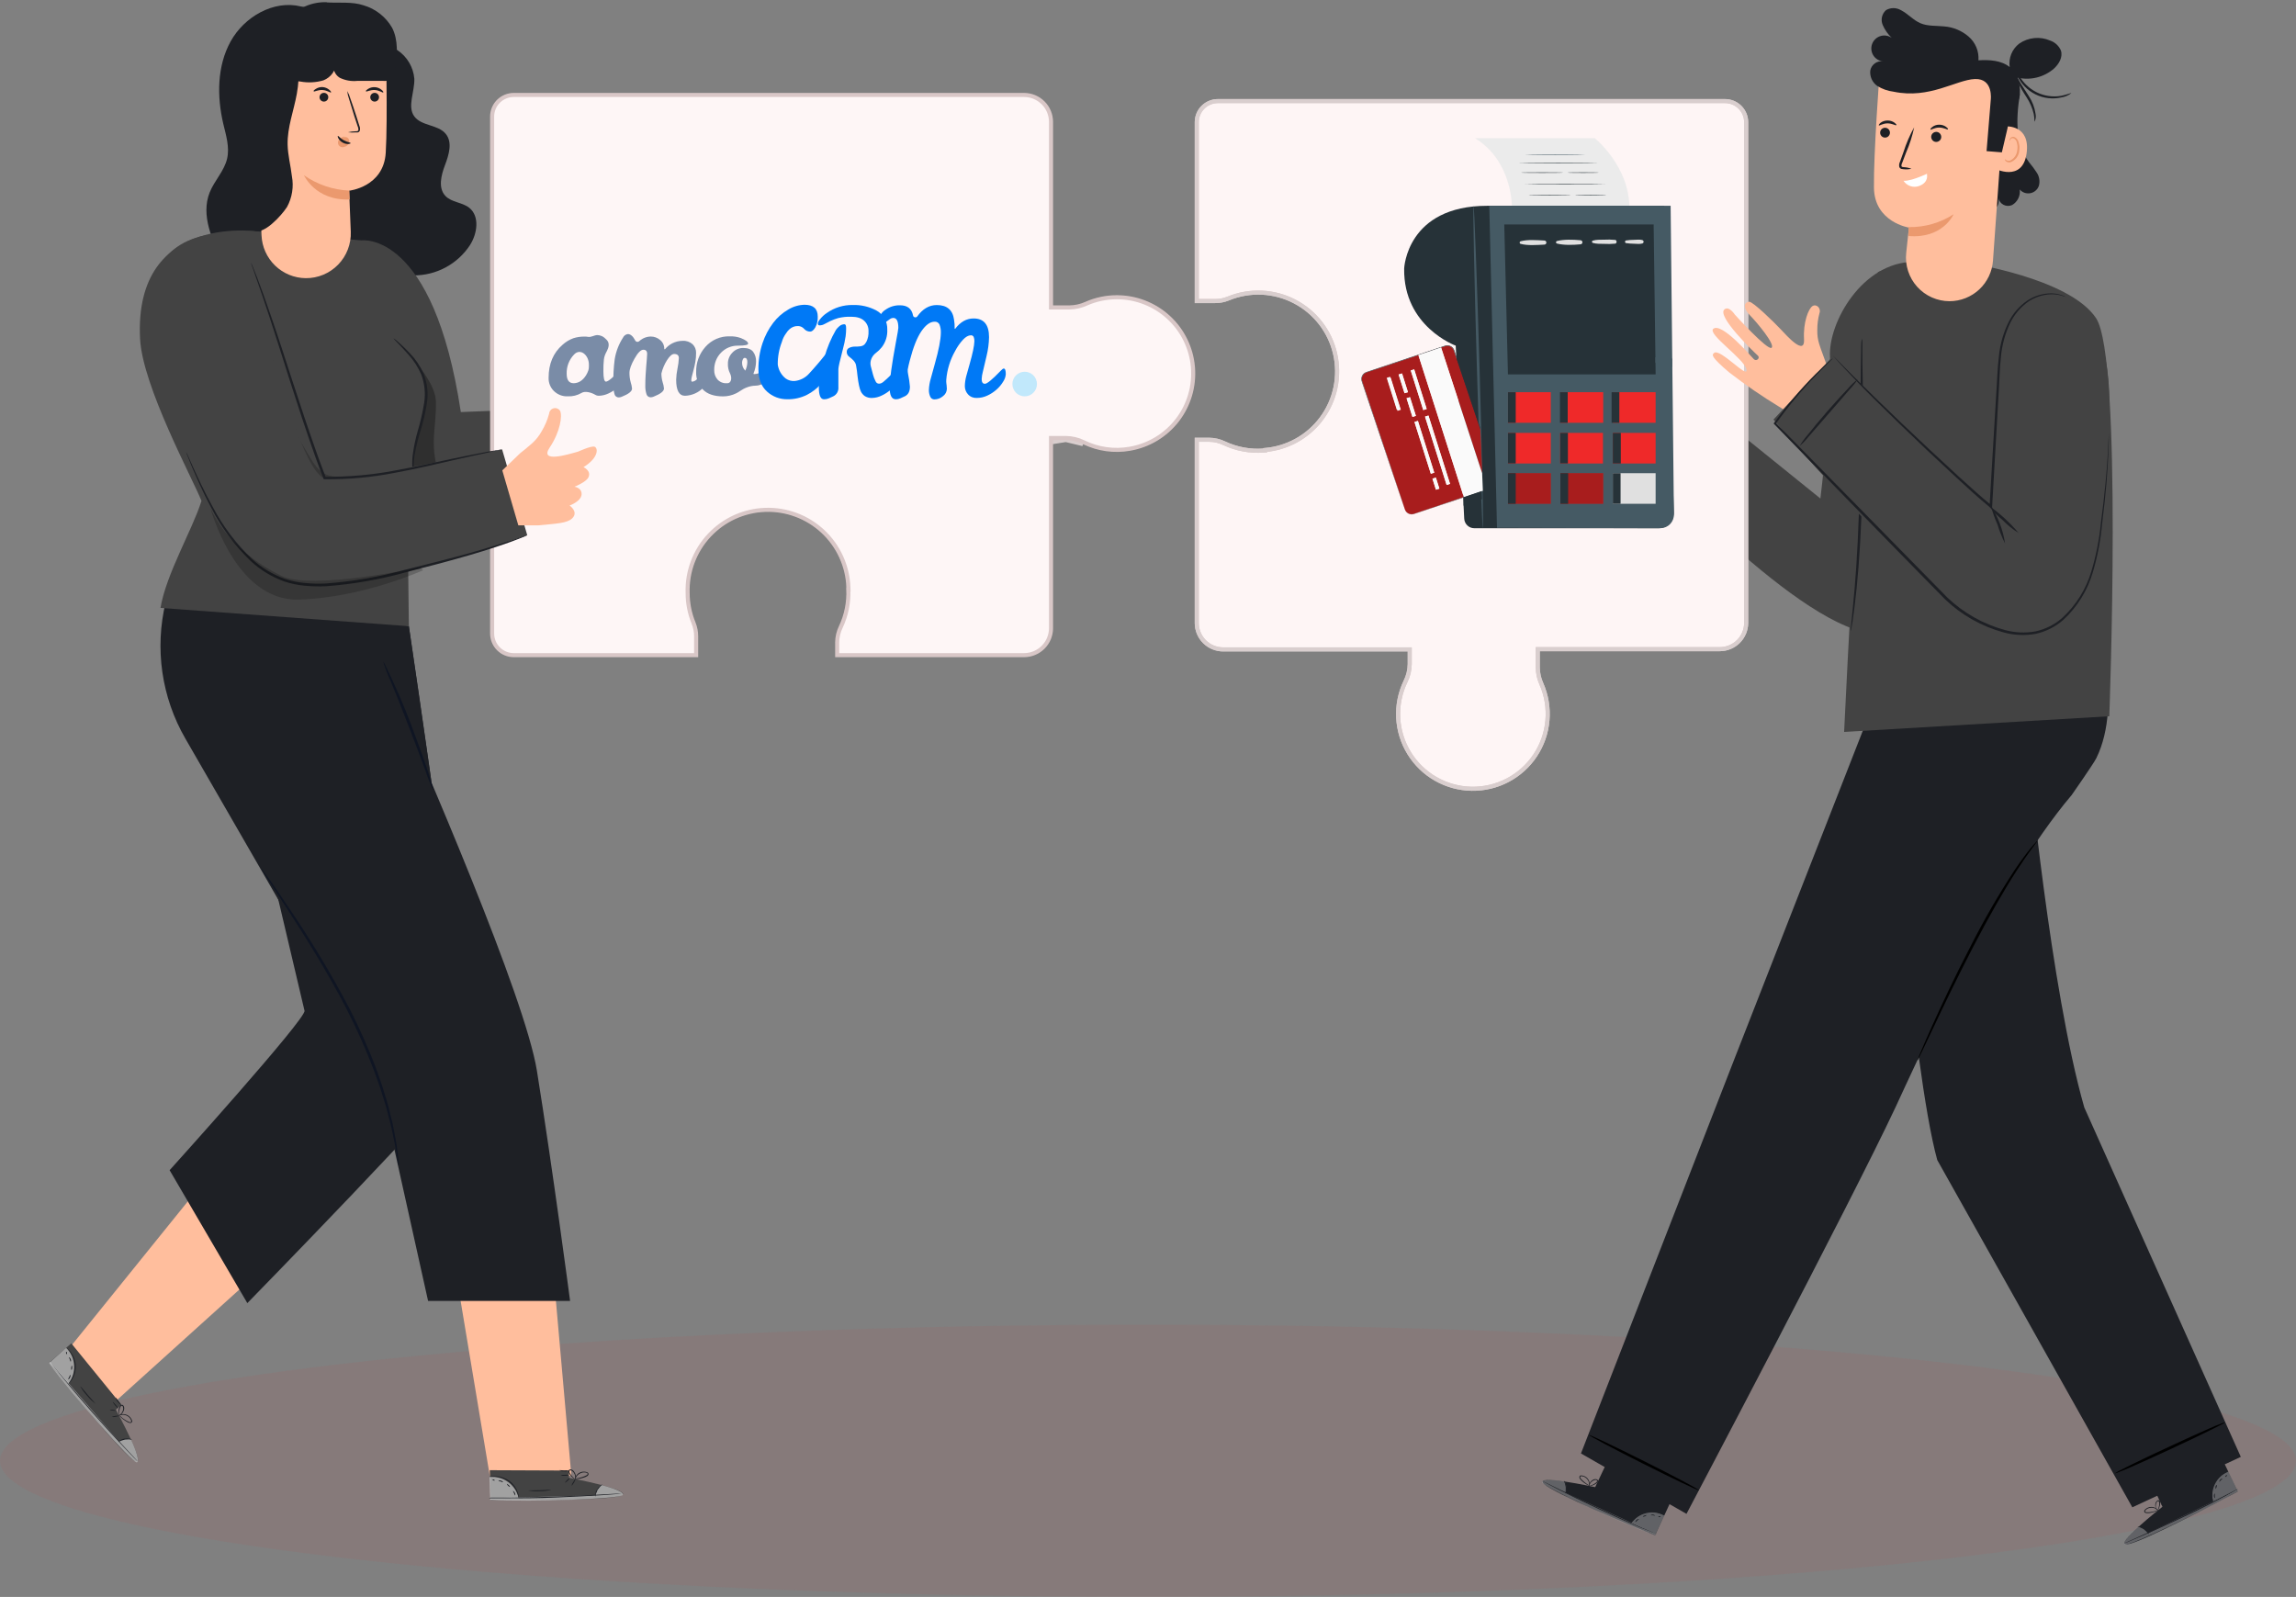 <?xml version="1.0" encoding="UTF-8"?> <svg xmlns="http://www.w3.org/2000/svg" width="565" height="393" viewBox="0 0 565 393" fill="none"><rect x="0" y="0" width="565" height="393" fill="#808080" stroke="none"/><ellipse cx="282.5" cy="359.5" rx="282.5" ry="33.5" fill="#EF2929" fill-opacity="0.06"></ellipse><path d="M411.226 114.446L406.373 113.439C402.041 112.141 399.59 111.583 398.583 110.163C397.248 108.258 399.796 107.166 399.796 107.166C399.796 107.166 396.811 105.431 397.503 103.526C397.673 103.148 397.958 102.834 398.318 102.629C398.678 102.424 399.094 102.339 399.505 102.385C399.505 102.385 396.909 100.723 396.581 99.437C396.132 97.69 398.292 97.229 398.292 97.229C394.919 94.098 395.732 91.817 396.666 91.769C397.6 91.72 400.306 93.674 400.306 93.674C402.733 94.887 409.188 98.369 407.38 94.05C405.572 89.73 405.802 85.738 406.615 84.695C406.83 84.472 407.11 84.323 407.414 84.269C407.718 84.215 408.032 84.258 408.31 84.392C408.589 84.527 408.818 84.746 408.964 85.018C409.111 85.29 409.168 85.602 409.127 85.908C409.235 87.485 409.557 89.041 410.086 90.531C410.469 91.742 411.056 92.878 411.821 93.892C412.719 95.105 413.519 96.04 414.248 96.84L417.754 101.864L411.226 114.446Z" fill="#FFBE9D"></path><path d="M392.54 365.987L396.714 357.178L413.264 364.895L407.294 377.841L406.239 377.429C401.555 375.548 382.554 367.564 379.933 365.21C377.009 362.589 392.54 365.987 392.54 365.987Z" fill="#1E2025"></path><g opacity="0.3"><path d="M401.349 374.905C402.247 373.625 403.587 372.722 405.11 372.369C406.608 371.996 408.192 372.209 409.539 372.963L407.379 377.586L401.349 374.905Z" fill="white"></path></g><g opacity="0.3"><path d="M384.835 364.566C384.835 364.566 379.254 363.693 379.484 364.797C379.715 365.901 398.619 374.686 407.295 377.841L407.44 377.452L385.309 367.381C385.309 367.381 385.782 365.1 384.835 364.566Z" fill="white"></path></g><path d="M407.694 377.563L407.403 377.466L406.565 377.139L403.496 375.865C400.911 374.772 397.356 373.219 393.485 371.411C389.615 369.604 386.12 367.905 383.621 366.631L380.672 365.102L379.884 364.677L379.604 364.52C379.707 364.546 379.805 364.586 379.896 364.641L380.709 365.029L383.694 366.497C386.205 367.711 389.7 369.409 393.57 371.217C397.441 373.025 400.984 374.59 403.556 375.719L406.59 377.054L407.415 377.418L407.694 377.563Z" fill="#1E2025"></path><path d="M385.199 367.637C385.292 367.08 385.324 366.515 385.296 365.951C385.196 365.388 385.033 364.839 384.811 364.312C385.199 364.765 385.443 365.323 385.512 365.916C385.581 366.508 385.472 367.107 385.199 367.637Z" fill="#1E2025"></path><path d="M391.18 367.444C391.039 367.169 390.961 366.867 390.95 366.558C390.877 366.263 390.877 365.955 390.95 365.66C390.95 365.66 391.108 366.036 391.168 366.534C391.248 366.831 391.252 367.144 391.18 367.444Z" fill="#1E2025"></path><path d="M392.903 367.36C392.842 367.36 392.66 367.081 392.49 366.693C392.32 366.304 392.235 365.977 392.296 365.953C392.357 365.928 392.539 366.219 392.696 366.608C392.829 366.836 392.9 367.096 392.903 367.36Z" fill="#1E2025"></path><path d="M394.469 366.182C394.469 366.243 394.045 366.109 393.559 365.891C393.253 365.789 392.972 365.623 392.734 365.405C392.734 365.345 393.171 365.478 393.644 365.696C393.951 365.798 394.232 365.964 394.469 366.182Z" fill="#1E2025"></path><path d="M395.282 365.225C394.905 365.282 394.52 365.223 394.178 365.055C393.817 364.955 393.496 364.748 393.256 364.461C393.603 364.558 393.94 364.688 394.263 364.849C394.613 364.945 394.954 365.071 395.282 365.225Z" fill="#1E2025"></path><path d="M391.339 365.733C390.962 365.628 390.605 365.46 390.284 365.236C389.919 365.011 389.578 364.751 389.264 364.459C389.074 364.289 388.903 364.097 388.755 363.889C388.663 363.758 388.624 363.598 388.645 363.44C388.661 363.352 388.704 363.272 388.766 363.209C388.829 363.146 388.91 363.104 388.997 363.088C389.318 363.085 389.635 363.153 389.926 363.286C390.218 363.419 390.476 363.615 390.683 363.859C390.891 364.103 391.042 364.39 391.126 364.699C391.21 365.009 391.224 365.333 391.169 365.648C391.155 365.756 391.118 365.859 391.06 365.952C391.1 365.571 391.08 365.186 390.999 364.811C390.886 364.423 390.668 364.075 390.368 363.804C390.195 363.636 389.989 363.505 389.764 363.417C389.539 363.33 389.299 363.288 389.058 363.294C388.827 363.294 388.803 363.573 388.937 363.78C389.079 363.975 389.241 364.154 389.422 364.313C389.722 364.6 390.042 364.863 390.381 365.102C390.951 365.515 391.351 365.697 391.339 365.733Z" fill="#1E2025"></path><path d="M391.035 365.659C391.015 365.373 391.097 365.089 391.266 364.858C391.429 364.597 391.649 364.377 391.909 364.215C392.074 364.102 392.265 364.032 392.464 364.011C392.663 363.99 392.864 364.018 393.049 364.093C393.145 364.168 393.208 364.276 393.226 364.396C393.244 364.515 393.216 364.637 393.146 364.736C393.045 364.895 392.908 365.028 392.746 365.125C392.499 365.297 392.229 365.436 391.945 365.537C391.69 365.651 391.411 365.701 391.132 365.683C391.132 365.683 391.436 365.586 391.885 365.392C392.148 365.277 392.397 365.131 392.625 364.955C392.88 364.797 393.171 364.445 392.928 364.275C392.685 364.105 392.273 364.275 392.018 364.397C391.772 364.533 391.558 364.719 391.387 364.943C391.256 365.174 391.138 365.413 391.035 365.659Z" fill="#1E2025"></path><path d="M409.467 372.88C409.467 372.88 409.018 372.614 408.253 372.359C407.227 372.02 406.127 371.969 405.074 372.213C404.028 372.483 403.073 373.028 402.308 373.79C401.725 374.385 401.483 374.846 401.446 374.834C401.476 374.711 401.529 374.596 401.604 374.494C401.77 374.201 401.97 373.929 402.199 373.681C402.953 372.852 403.937 372.265 405.026 371.995C406.115 371.738 407.256 371.814 408.302 372.213C408.616 372.327 408.917 372.473 409.2 372.65C409.382 372.783 409.479 372.868 409.467 372.88Z" fill="#1E2025"></path><path d="M410.958 365.199C410.554 366.381 410.076 367.536 409.526 368.657C409.042 369.817 408.491 370.947 407.876 372.043C408.293 370.86 408.775 369.701 409.32 368.572C409.802 367.418 410.349 366.292 410.958 365.199Z" fill="#1E2025"></path><path d="M400.015 372.383C399.141 372.189 398.294 371.891 397.491 371.497C396.663 371.152 395.881 370.708 395.161 370.174C395.161 370.114 396.241 370.684 397.588 371.291C398.935 371.897 400.039 372.273 400.015 372.383Z" fill="#1E2025"></path><path d="M403.314 373.837C403.314 373.837 403.12 374.019 402.89 374.213C402.659 374.407 402.501 374.601 402.453 374.577C402.404 374.552 402.453 374.273 402.744 374.043C403.035 373.812 403.314 373.776 403.314 373.837Z" fill="#1E2025"></path><path d="M405.194 372.879C405.194 372.879 405.024 373.061 404.782 373.158C404.539 373.255 404.309 373.279 404.284 373.218C404.26 373.158 404.454 373.036 404.697 372.951C404.94 372.867 405.17 372.818 405.194 372.879Z" fill="#1E2025"></path><path d="M407.27 373.002C407.27 373.002 407.015 372.941 406.724 372.917C406.433 372.892 406.214 372.917 406.19 372.917C406.166 372.917 406.409 372.698 406.748 372.735C407.088 372.771 407.306 372.953 407.27 373.002Z" fill="#1E2025"></path><path d="M408.664 373.255C408.664 373.255 408.531 373.352 408.361 373.34C408.191 373.328 408.07 373.267 408.082 373.206C408.094 373.146 408.215 373.109 408.385 373.121C408.555 373.134 408.664 373.194 408.664 373.255Z" fill="#1E2025"></path><path d="M532.137 370.805L528.012 361.971L544.501 354.182L550.677 367.031L549.682 367.589C545.254 370.016 526.992 379.541 523.51 380.063C519.627 380.609 532.137 370.805 532.137 370.805Z" fill="#1E2025"></path><g opacity="0.3"><path d="M544.636 369.699C544.213 368.193 544.368 366.583 545.073 365.185C545.748 363.803 546.917 362.725 548.349 362.164L550.545 366.763L544.636 369.699Z" fill="white"></path></g><g opacity="0.3"><path d="M526.142 375.838C526.142 375.838 521.907 379.587 522.902 380.109C523.897 380.631 542.717 371.615 550.676 366.993L550.47 366.641L528.629 377.27C528.629 377.27 527.076 375.425 526.142 375.838Z" fill="white"></path></g><path d="M550.726 366.51L550.459 366.668L549.671 367.104L546.734 368.657C544.247 369.956 540.789 371.703 536.918 373.511C533.048 375.319 529.529 376.933 526.957 378.049L523.899 379.359L523.062 379.699L522.771 379.796L523.05 379.651L523.863 379.274L526.896 377.915C529.444 376.763 532.963 375.149 536.833 373.305C540.704 371.46 544.114 369.749 546.662 368.451L549.622 366.959L550.435 366.558C550.53 366.531 550.628 366.515 550.726 366.51Z" fill="#1E2025"></path><path d="M528.74 377.528C528.381 377.08 527.974 376.673 527.526 376.314C527.03 376.036 526.505 375.812 525.961 375.647C526.559 375.638 527.146 375.807 527.648 376.134C528.149 376.46 528.542 376.928 528.776 377.479L528.74 377.528Z" fill="#1E2025"></path><path d="M532.428 372.746C532.428 372.746 532.028 372.625 531.603 372.358C531.178 372.091 530.863 371.836 530.899 371.788C530.936 371.739 531.3 371.909 531.724 372.176C532.149 372.443 532.452 372.698 532.428 372.746Z" fill="#1E2025"></path><path d="M533.424 371.398C533.424 371.459 533.06 371.398 532.659 371.289C532.259 371.18 531.943 371.022 531.955 370.961C532.216 370.938 532.479 370.98 532.72 371.082C533.145 371.167 533.436 371.337 533.424 371.398Z" fill="#1E2025"></path><path d="M533.533 369.445C533.533 369.506 533.193 369.737 532.72 369.967C532.246 370.198 531.846 370.343 531.81 370.283C532.04 370.053 532.318 369.875 532.623 369.761C533.144 369.53 533.496 369.385 533.533 369.445Z" fill="#1E2025"></path><path d="M533.29 368.209C533.29 368.209 533.011 368.646 532.465 368.949C532.152 369.16 531.786 369.278 531.409 369.289C532.042 368.939 532.669 368.579 533.29 368.209Z" fill="#1E2025"></path><path d="M531.178 371.569C530.86 371.799 530.502 371.968 530.123 372.067C529.729 372.203 529.322 372.301 528.909 372.358C528.652 372.389 528.391 372.389 528.133 372.358C528.054 372.353 527.976 372.333 527.905 372.297C527.834 372.262 527.771 372.212 527.72 372.152C527.673 372.077 527.647 371.991 527.647 371.903C527.647 371.815 527.673 371.728 527.72 371.654C528.032 371.263 528.47 370.993 528.959 370.889C529.448 370.785 529.958 370.854 530.402 371.084C530.662 371.219 530.893 371.405 531.081 371.63C531.153 371.706 531.207 371.797 531.239 371.897C530.976 371.624 530.668 371.398 530.329 371.229C529.95 371.054 529.527 370.999 529.116 371.072C528.878 371.099 528.649 371.173 528.441 371.289C528.232 371.406 528.049 371.563 527.902 371.751C527.793 371.958 527.902 372.127 528.194 372.152C528.432 372.176 528.671 372.176 528.909 372.152C529.32 372.109 529.725 372.032 530.123 371.921C530.717 371.727 531.166 371.545 531.178 371.569Z" fill="#1E2025"></path><path d="M530.936 371.752C530.936 371.752 530.633 371.582 530.463 371.073C530.364 370.78 530.334 370.469 530.378 370.163C530.396 369.963 530.463 369.771 530.573 369.604C530.683 369.437 530.833 369.3 531.009 369.204C531.128 369.178 531.252 369.199 531.356 369.262C531.46 369.326 531.536 369.426 531.567 369.544C531.608 369.728 531.608 369.918 531.567 370.102C531.539 370.401 531.469 370.695 531.361 370.976C531.191 371.461 530.985 371.716 530.96 371.692C530.936 371.667 531.082 371.4 531.215 370.927C531.294 370.654 531.343 370.374 531.361 370.09C531.361 369.787 531.3 369.338 531.021 369.423C530.742 369.508 530.596 369.92 530.536 370.199C530.474 370.475 530.474 370.761 530.536 371.036C530.64 371.29 530.774 371.531 530.936 371.752Z" fill="#1E2025"></path><path d="M548.237 362.156C548.237 362.156 547.752 362.337 547.024 362.786C546.117 363.346 545.385 364.149 544.912 365.104C544.447 366.078 544.258 367.161 544.366 368.234C544.451 369.072 544.645 369.557 544.609 369.569C544.539 369.465 544.486 369.35 544.451 369.229C544.334 368.916 544.253 368.59 544.209 368.259C544.05 367.149 544.223 366.018 544.706 365.007C545.194 363.987 545.981 363.141 546.963 362.58C547.254 362.409 547.563 362.27 547.885 362.168C548.001 362.144 548.12 362.14 548.237 362.156Z" fill="#1E2025"></path><path d="M543.275 356.109C543.919 357.18 544.502 358.286 545.023 359.422C545.607 360.531 546.125 361.674 546.576 362.844C545.931 361.769 545.347 360.659 544.828 359.519C544.237 358.417 543.718 357.278 543.275 356.109Z" fill="#1E2025"></path><path d="M541.794 369.083C541.092 369.641 540.322 370.106 539.501 370.466C538.713 370.894 537.873 371.217 537.001 371.425C537.001 371.425 538.081 370.915 539.428 370.272C540.775 369.629 541.757 369.034 541.794 369.083Z" fill="#1E2025"></path><path d="M545.022 367.527C545.022 367.527 545.022 367.806 545.022 368.098C545.022 368.389 545.083 368.644 545.022 368.668C544.961 368.692 544.804 368.45 544.804 368.11C544.804 367.77 544.961 367.527 545.022 367.527Z" fill="#1E2025"></path><path d="M545.52 365.455C545.58 365.455 545.52 365.698 545.459 365.953C545.398 366.207 545.253 366.389 545.204 366.377C545.156 366.365 545.204 366.135 545.204 365.88C545.204 365.625 545.459 365.431 545.52 365.455Z" fill="#1E2025"></path><path d="M546.928 363.889C546.928 363.949 546.721 364.059 546.527 364.253C546.333 364.447 546.212 364.665 546.151 364.653C546.09 364.641 546.151 364.338 546.37 364.095C546.588 363.852 546.928 363.889 546.928 363.889Z" fill="#1E2025"></path><path d="M548.021 363.015C548.021 363.015 548.021 363.185 547.899 363.307C547.778 363.428 547.656 363.477 547.608 363.44C547.559 363.404 547.607 363.27 547.729 363.149C547.851 363.027 547.972 362.966 548.021 363.015Z" fill="#1E2025"></path><path d="M551.417 358.528L524.723 370.941L476.723 285.483C470.474 262.939 464.443 183.561 464.443 183.561L499.17 186.206C499.17 186.206 504.521 243.234 512.905 272.549L551.417 358.528Z" fill="#1E2025"></path><path d="M520.452 362.58C520.452 362.58 520.792 362.325 521.459 361.974C522.127 361.622 523.109 361.124 524.323 360.53C526.75 359.316 530.135 357.727 533.884 355.98C537.633 354.232 541.031 352.691 543.506 351.611C544.719 351.065 545.763 350.629 546.455 350.398C546.807 350.219 547.183 350.088 547.571 350.01C547.266 350.259 546.927 350.463 546.564 350.616C545.884 350.968 544.914 351.466 543.7 352.06C541.274 353.274 537.888 354.863 534.151 356.61C530.414 358.358 527.004 359.887 524.517 360.979C523.304 361.525 522.272 361.961 521.568 362.192C521.216 362.373 520.841 362.504 520.452 362.58Z" fill="black"></path><path d="M514.944 151.611C515.599 151.611 522.697 172.639 515.866 186.581C515.174 187.976 509.799 195.657 509.799 195.657C490.895 217.958 471.748 261.178 466.409 272.572C455.489 295.881 415.011 372.553 415.011 372.553L389.045 357.689L427.011 260.074L461.471 171.984L514.944 151.611Z" fill="#1E2025"></path><path d="M465.353 250.159L444.593 241.859L445.588 244.905L462.029 250.923L465.353 250.159Z" fill="#1E2025"></path><path d="M501.389 206.879C501.301 207.072 501.187 207.252 501.049 207.413L499.981 208.857C499.059 210.07 497.749 211.963 496.232 214.305C493.186 218.988 489.352 225.686 485.433 233.257C481.514 240.829 478.153 247.818 475.787 252.841L472.935 258.823L472.147 260.437C472.063 260.631 471.957 260.814 471.831 260.983C471.87 260.777 471.935 260.577 472.025 260.388L472.717 258.726C473.324 257.282 474.234 255.207 475.374 252.659C477.679 247.563 480.931 240.526 484.875 232.966C488.159 226.466 491.805 220.155 495.795 214.062C497.372 211.744 498.731 209.924 499.726 208.711C500.187 208.153 500.576 207.704 500.94 207.34C501.069 207.168 501.22 207.013 501.389 206.879Z" fill="black"></path><path d="M391.022 353.136C391.095 352.99 397.222 355.903 404.709 359.652C412.195 363.401 418.189 366.58 418.056 366.738C417.922 366.896 411.856 363.971 404.369 360.222C396.883 356.473 390.949 353.294 391.022 353.136Z" fill="black"></path><path d="M421.878 101.354C420.47 104.532 418.873 107.623 417.098 110.611C415.506 113.705 413.723 116.696 411.759 119.566C413.17 116.385 414.766 113.29 416.539 110.296C418.14 107.212 419.923 104.226 421.878 101.354Z" fill="#1E2025"></path><path d="M470.935 64.43C472.355 64.43 474.041 74.743 475.473 93.271C477.099 114.287 476.953 135.497 471.141 148.831C470.605 150.255 469.793 151.559 468.752 152.669C467.711 153.779 466.461 154.672 465.075 155.299C450.029 161.511 408.52 117.005 408.52 117.005L418.736 99.083L447.966 122.683C447.966 122.683 450.878 98.804 450.32 87.799C449.871 79.451 458.207 64.527 470.935 64.43Z" fill="#434343"></path><path d="M483.868 64.638C483.868 64.638 509.252 68.351 515.816 78.325C522.38 88.299 519.056 176.268 519.056 176.268L453.801 180.127C453.801 180.127 459.067 68.157 462.294 66.883C470.4 63.704 482.897 64.323 483.868 64.638Z" fill="#434343"></path><path d="M310.864 110.882L311.329 110.849L311.329 110.745C313.974 110.513 316.545 109.74 318.882 108.473C321.357 107.131 323.511 105.267 325.193 103.009C326.876 100.752 328.047 98.156 328.625 95.4C329.204 92.645 329.176 89.797 328.544 87.054C327.912 84.31 326.691 81.737 324.965 79.513C323.239 77.288 321.05 75.466 318.549 74.173C316.048 72.879 313.296 72.145 310.484 72.021C307.671 71.898 304.865 72.388 302.261 73.457L302.26 73.457C301.242 73.878 300.15 74.093 299.049 74.088L299.047 74.088L294.5 74.088L294.5 30.081L294.5 30.079C294.498 29.396 294.632 28.719 294.892 28.087C295.153 27.456 295.536 26.881 296.019 26.398C296.502 25.915 297.076 25.532 297.708 25.271C298.34 25.011 299.017 24.877 299.7 24.879L299.702 24.879L424.497 24.879C425.877 24.879 427.2 25.427 428.175 26.403C429.151 27.378 429.699 28.701 429.699 30.081L429.699 153.262C429.699 154.116 429.531 154.962 429.203 155.751C428.876 156.54 428.396 157.257 427.792 157.86C427.187 158.464 426.469 158.942 425.679 159.268C424.89 159.593 424.044 159.76 423.189 159.758L423.188 159.758L378.913 159.758L378.413 159.758L378.413 160.258L378.413 164.258L378.413 164.262C378.423 165.651 378.726 167.023 379.301 168.288C380.545 171.113 381.058 174.206 380.793 177.282C380.529 180.359 379.494 183.32 377.785 185.892C376.076 188.464 373.748 190.565 371.014 192.001C368.28 193.438 365.229 194.163 362.141 194.111C359.053 194.058 356.028 193.23 353.344 191.702C350.661 190.174 348.405 187.995 346.784 185.367C345.163 182.738 344.229 179.744 344.069 176.66C343.909 173.577 344.527 170.503 345.865 167.722C346.536 166.38 346.891 164.904 346.906 163.405L346.906 163.4L346.906 160.316L346.906 159.816L346.406 159.816L300.996 159.816C299.273 159.816 297.621 159.132 296.403 157.914C295.184 156.695 294.5 155.043 294.5 153.32L294.5 108.222L297.531 108.222C297.531 108.222 297.532 108.222 297.532 108.222C298.838 108.231 300.126 108.532 301.301 109.102L301.307 109.105C304.289 110.504 307.579 111.116 310.864 110.882Z" fill="white" stroke="#D9CECE"></path><path d="M310.864 110.882L311.329 110.849L311.329 110.745C313.974 110.513 316.545 109.74 318.882 108.473C321.357 107.131 323.511 105.267 325.193 103.009C326.876 100.752 328.047 98.156 328.625 95.4C329.204 92.645 329.176 89.797 328.544 87.054C327.912 84.31 326.691 81.737 324.965 79.513C323.239 77.288 321.05 75.466 318.549 74.173C316.048 72.879 313.296 72.145 310.484 72.021C307.671 71.898 304.865 72.388 302.261 73.457L302.26 73.457C301.242 73.878 300.15 74.093 299.049 74.088L299.047 74.088L294.5 74.088L294.5 30.081L294.5 30.079C294.498 29.396 294.632 28.719 294.892 28.087C295.153 27.456 295.536 26.881 296.019 26.398C296.502 25.915 297.076 25.532 297.708 25.271C298.34 25.011 299.017 24.877 299.7 24.879L299.702 24.879L424.497 24.879C425.877 24.879 427.2 25.427 428.175 26.403C429.151 27.378 429.699 28.701 429.699 30.081L429.699 153.262C429.699 154.116 429.531 154.962 429.203 155.751C428.876 156.54 428.396 157.257 427.792 157.86C427.187 158.464 426.469 158.942 425.679 159.268C424.89 159.593 424.044 159.76 423.189 159.758L423.188 159.758L378.913 159.758L378.413 159.758L378.413 160.258L378.413 164.258L378.413 164.262C378.423 165.651 378.726 167.023 379.301 168.288C380.545 171.113 381.058 174.206 380.793 177.282C380.529 180.359 379.494 183.32 377.785 185.892C376.076 188.464 373.748 190.565 371.014 192.001C368.28 193.438 365.229 194.163 362.141 194.111C359.053 194.058 356.028 193.23 353.344 191.702C350.661 190.174 348.405 187.995 346.784 185.367C345.163 182.738 344.229 179.744 344.069 176.66C343.909 173.577 344.527 170.503 345.865 167.722C346.536 166.38 346.891 164.904 346.906 163.405L346.906 163.4L346.906 160.316L346.906 159.816L346.406 159.816L300.996 159.816C299.273 159.816 297.621 159.132 296.403 157.914C295.184 156.695 294.5 155.043 294.5 153.32L294.5 108.222L297.531 108.222C297.531 108.222 297.532 108.222 297.532 108.222C298.838 108.231 300.126 108.532 301.301 109.102L301.307 109.105C304.289 110.504 307.579 111.116 310.864 110.882Z" fill="#EF2929" fill-opacity="0.05" stroke="#D9CECE"></path><path d="M458.232 83.344C458.27 83.585 458.29 83.828 458.292 84.072C458.292 84.63 458.292 85.285 458.292 86.171C458.292 88.076 458.292 90.697 458.389 93.888C458.389 100.404 458.499 109.407 458.292 119.369C458.086 129.33 457.54 138.321 456.873 144.849C456.533 148.101 456.205 150.71 455.938 152.518C455.805 153.367 455.696 154.047 455.599 154.593C455.581 154.838 455.528 155.079 455.441 155.309C455.425 155.066 455.425 154.823 455.441 154.58C455.502 154.034 455.562 153.367 455.659 152.493C455.841 150.673 456.108 148.053 456.387 144.813C456.945 138.321 457.443 129.342 457.601 119.405C457.758 109.468 457.795 100.476 457.88 93.924C457.88 90.733 457.965 88.112 457.989 86.207C457.989 85.358 457.989 84.654 458.05 84.108C458.076 83.846 458.137 83.589 458.232 83.344Z" fill="#1E2025"></path><path d="M497.047 23.162C496.004 29.787 496.064 35.599 499.304 39.919C500.007 40.749 500.655 41.625 501.245 42.54C501.538 43 501.732 43.515 501.818 44.053C501.904 44.592 501.878 45.142 501.743 45.67C501.593 46.138 501.32 46.558 500.954 46.886C500.587 47.215 500.14 47.439 499.658 47.537C499.176 47.634 498.676 47.602 498.211 47.442C497.746 47.282 497.331 47.002 497.011 46.629C497.116 47.378 496.995 48.142 496.665 48.822C496.334 49.503 495.808 50.07 495.154 50.451C494.82 50.605 494.455 50.68 494.087 50.672C493.719 50.664 493.357 50.572 493.03 50.404C492.703 50.236 492.418 49.995 492.197 49.701C491.977 49.406 491.826 49.065 491.757 48.703C491.757 48.703 492.618 52.065 488.76 51.543L491.478 28.489L497.047 23.162Z" fill="#1E2025"></path><path d="M479.756 74.124C478.25 74.124 476.762 73.807 475.387 73.195C474.012 72.582 472.781 71.687 471.774 70.569C470.767 69.45 470.007 68.131 469.543 66.7C469.078 65.268 468.92 63.754 469.078 62.257C469.43 58.812 469.745 56.009 469.745 56.009C469.745 56.009 461.252 54.686 461.142 46.192C461.033 37.699 462.514 18.2 462.514 18.2C467.342 16.128 472.636 15.381 477.849 16.038C483.062 16.695 488.005 18.732 492.168 21.937L493.382 22.896L490.433 64.15C490.24 66.853 489.033 69.383 487.052 71.233C485.072 73.083 482.465 74.116 479.756 74.124Z" fill="#FFBE9D"></path><path d="M464.698 33.538C464.873 33.375 464.996 33.165 465.051 32.932C465.107 32.7 465.093 32.457 465.011 32.233C464.93 32.009 464.783 31.814 464.591 31.672C464.399 31.53 464.169 31.449 463.931 31.437C463.692 31.425 463.456 31.484 463.251 31.606C463.046 31.728 462.881 31.908 462.778 32.123C462.674 32.339 462.637 32.58 462.67 32.816C462.703 33.052 462.804 33.274 462.963 33.453C463.07 33.574 463.2 33.672 463.346 33.743C463.492 33.813 463.651 33.853 463.812 33.861C463.974 33.869 464.136 33.844 464.288 33.789C464.44 33.733 464.579 33.648 464.698 33.538Z" fill="#1E2025"></path><path d="M462.344 30.856C462.477 31.002 463.315 30.359 464.48 30.359C465.644 30.359 466.506 30.953 466.627 30.808C466.749 30.662 466.567 30.48 466.19 30.189C465.693 29.829 465.093 29.642 464.48 29.655C463.864 29.655 463.265 29.85 462.769 30.213C462.405 30.529 462.283 30.796 462.344 30.856Z" fill="#1E2025"></path><path d="M475.825 32.64C475.685 32.722 475.564 32.832 475.468 32.962C475.371 33.092 475.302 33.239 475.263 33.397C475.225 33.554 475.218 33.717 475.244 33.877C475.269 34.036 475.327 34.189 475.412 34.327C475.494 34.468 475.604 34.591 475.735 34.688C475.866 34.786 476.015 34.856 476.174 34.894C476.332 34.933 476.497 34.939 476.658 34.912C476.819 34.886 476.973 34.827 477.111 34.739C477.251 34.656 477.373 34.545 477.469 34.414C477.565 34.283 477.634 34.133 477.672 33.975C477.709 33.816 477.714 33.652 477.686 33.491C477.659 33.331 477.599 33.178 477.511 33.041C477.428 32.902 477.318 32.782 477.188 32.687C477.057 32.592 476.909 32.523 476.752 32.486C476.595 32.449 476.432 32.443 476.273 32.47C476.114 32.496 475.961 32.554 475.825 32.64Z" fill="#1E2025"></path><path d="M475.047 31.886C475.181 32.031 476.018 31.388 477.183 31.388C478.347 31.388 479.209 31.983 479.33 31.837C479.452 31.692 479.258 31.509 478.894 31.218C478.393 30.857 477.788 30.669 477.171 30.684C476.555 30.685 475.958 30.89 475.472 31.267C475.108 31.558 474.986 31.825 475.047 31.886Z" fill="#1E2025"></path><path d="M470.364 41.535C469.758 41.304 469.119 41.169 468.471 41.135C468.168 41.135 467.925 41.037 467.901 40.867C467.888 40.561 467.964 40.258 468.119 39.994L469.041 37.567C469.922 35.559 470.593 33.465 471.043 31.318C469.969 33.248 469.09 35.28 468.423 37.385C468.119 38.21 467.828 38.999 467.549 39.812C467.345 40.204 467.285 40.654 467.379 41.086C467.422 41.202 467.491 41.307 467.582 41.391C467.673 41.475 467.782 41.537 467.901 41.571C468.071 41.615 468.246 41.64 468.423 41.644C469.071 41.719 469.728 41.682 470.364 41.535Z" fill="#1E2025"></path><path d="M474.162 42.832C475.375 42.104 470.801 44.615 468.423 44.494C468.819 45.108 469.411 45.569 470.103 45.803C470.795 46.037 471.546 46.029 472.233 45.78C474.781 44.846 474.162 42.832 474.162 42.832Z" fill="white"></path><path d="M469.673 55.887C473.593 55.96 477.446 54.862 480.739 52.732C480.739 52.732 478.118 58.799 469.648 58.083L469.673 55.887Z" fill="#EB996E"></path><path d="M493.382 31.123C493.564 31.062 499.716 30.637 498.697 37.796C497.678 44.955 490.786 41.558 490.798 41.351C490.81 41.145 493.382 31.123 493.382 31.123Z" fill="#FFBE9D"></path><path d="M493.347 39.155C493.347 39.155 493.456 39.264 493.663 39.385C493.798 39.471 493.95 39.53 494.108 39.557C494.266 39.584 494.428 39.579 494.585 39.543C495.089 39.315 495.524 38.956 495.844 38.504C496.164 38.052 496.357 37.523 496.405 36.971C496.519 36.362 496.49 35.734 496.32 35.139C496.284 34.906 496.192 34.685 496.053 34.495C495.914 34.305 495.73 34.151 495.519 34.047C495.38 33.986 495.224 33.977 495.08 34.021C494.935 34.066 494.811 34.161 494.73 34.289C494.609 34.471 494.633 34.617 494.585 34.629C494.536 34.641 494.451 34.483 494.585 34.204C494.647 34.028 494.772 33.881 494.937 33.792C495.044 33.729 495.163 33.689 495.286 33.674C495.409 33.66 495.534 33.671 495.653 33.707C495.937 33.819 496.187 34.003 496.379 34.242C496.57 34.48 496.696 34.764 496.745 35.066C496.966 35.726 497.016 36.431 496.89 37.116C496.837 37.76 496.594 38.373 496.193 38.878C495.791 39.384 495.248 39.759 494.633 39.956C494.433 39.983 494.229 39.966 494.036 39.905C493.843 39.844 493.666 39.741 493.517 39.604C493.335 39.325 493.323 39.167 493.347 39.155Z" fill="#EB996E"></path><path d="M460.233 17.388C460.358 16.667 460.761 16.023 461.356 15.597C461.95 15.17 462.689 14.994 463.412 15.107C462.924 15.065 462.451 14.911 462.032 14.657C461.613 14.403 461.258 14.056 460.994 13.643C460.731 13.23 460.566 12.761 460.512 12.274C460.459 11.787 460.519 11.294 460.687 10.834C460.855 10.373 461.126 9.958 461.481 9.619C461.835 9.281 462.263 9.028 462.731 8.882C463.199 8.735 463.694 8.699 464.178 8.774C464.662 8.85 465.123 9.037 465.523 9.319C464.567 8.421 463.806 7.334 463.291 6.128C463.03 5.511 462.97 4.828 463.118 4.175C463.266 3.522 463.615 2.932 464.116 2.488C464.669 2.168 465.297 2 465.936 2C466.575 2 467.202 2.168 467.756 2.488C469.503 3.373 470.826 4.975 472.609 5.727C474.393 6.48 476.492 6.298 478.47 6.504C480.668 6.683 482.754 7.554 484.427 8.991C485.261 9.708 485.916 10.611 486.337 11.627C486.759 12.642 486.936 13.743 486.854 14.84C489.536 14.682 492.472 14.84 494.547 16.502C494.39 15.421 494.523 14.318 494.932 13.305C495.341 12.292 496.012 11.407 496.877 10.739C497.979 9.972 499.259 9.5 500.595 9.369C501.931 9.237 503.278 9.45 504.509 9.986C505.092 10.185 505.628 10.504 506.081 10.922C506.535 11.34 506.896 11.848 507.142 12.413C507.688 14.051 506.656 15.81 505.358 16.951C504.143 17.982 502.703 18.713 501.154 19.086C499.606 19.459 497.991 19.463 496.44 19.099C496.931 20.365 497.139 21.723 497.046 23.078C496.913 25.42 495.032 27.847 494.207 30.043L494.025 31.487L492.618 37.493L488.856 37.19L489.888 24.571C489.888 24.571 490.591 19.268 485.981 19.451C481.37 19.633 474.83 24.425 465.996 22.569C464.547 22.396 463.154 21.903 461.919 21.125C461.337 20.703 460.875 20.136 460.579 19.481C460.283 18.825 460.164 18.104 460.233 17.388Z" fill="#1E2025"></path><path d="M509.7 22.934C508.991 23.477 508.157 23.836 507.274 23.977C505.129 24.465 502.882 24.202 500.908 23.232C498.934 22.263 497.352 20.646 496.426 18.651C495.992 17.862 495.762 16.978 495.759 16.078C495.868 16.078 496.062 17.061 496.827 18.505C497.805 20.329 499.331 21.801 501.19 22.713C503.049 23.625 505.147 23.931 507.189 23.589C508.742 23.273 509.652 22.812 509.7 22.934Z" fill="#1E2025"></path><path d="M500.686 29.921C500.589 29.921 500.686 29.168 500.468 28.052C500.123 26.594 499.527 25.206 498.709 23.951C497.852 22.669 497.082 21.331 496.403 19.947C496.088 19.374 495.921 18.732 495.918 18.078C496.257 18.612 496.553 19.172 496.804 19.753C497.35 20.772 498.284 22.082 499.23 23.623C500.1 24.936 500.672 26.422 500.905 27.979C501.046 28.633 500.97 29.315 500.686 29.921Z" fill="#1E2025"></path><path d="M437.823 100.102C433.599 97.533 429.52 94.734 425.604 91.717C420.908 87.749 421.248 87.313 421.794 86.864C423.25 85.566 430.288 93.537 429.766 90.916C429.244 88.296 420.059 82.204 421.612 80.918C423.675 79.232 430.907 87.713 431.574 88.38C432.241 89.048 433.212 88.089 432.581 87.519C431.671 86.694 422.352 77.812 424.354 76.138C425.471 75.203 426.902 77.412 426.902 77.412C426.902 77.412 435.032 86.403 435.954 85.578C436.876 84.752 432.314 79.305 430.615 77.582C428.917 75.859 429.074 74.39 430.421 74.257C431.331 74.172 436.585 79.317 438.211 81.052C439.837 82.787 444.181 87.653 443.938 83.478C443.695 79.305 445.03 75.98 446.001 75.337C446.972 74.694 448.197 75.859 447.736 77.072C447.366 78.44 447.186 79.853 447.202 81.27C447.167 82.408 447.323 83.544 447.663 84.631C447.954 85.566 448.246 86.391 448.525 87.119L451.376 94.969L444.217 104.033L437.823 100.102Z" fill="#FFBE9D"></path><path d="M508.454 73.119C509.958 73.496 518.913 78.13 519.058 98.43C519.168 114.568 517.93 150.386 506.925 155.713C501.938 158.14 494.366 158.14 487.79 153.832C469.25 141.857 436.416 103.247 436.416 103.247L451.11 87.595C451.11 87.595 489.258 126.423 490.884 124.991C493.311 122.831 489.586 104.291 491.673 85.969C493.104 72.937 499.171 70.802 508.454 73.119Z" fill="#434343"></path><path d="M451.083 88.15C451.01 88.25 450.925 88.34 450.829 88.417L450.04 89.194C449.348 89.861 448.329 90.856 447.043 92.191C443.381 95.972 440.014 100.029 436.972 104.325V104.045C447.334 114.614 462.453 129.987 479.234 147.084C483.198 150.854 488.033 153.584 493.309 155.031C495.794 155.722 498.404 155.839 500.941 155.371C503.353 154.837 505.594 153.707 507.456 152.083C510.856 148.969 513.343 144.988 514.652 140.568C515.812 136.714 516.592 132.756 516.981 128.75C517.964 121.469 518.486 115.403 518.716 111.314C518.838 109.251 518.898 107.673 518.947 106.557V105.344C518.931 105.207 518.931 105.068 518.947 104.931C518.965 105.072 518.965 105.215 518.947 105.356C518.947 105.659 518.947 106.072 518.947 106.569C518.947 107.661 518.947 109.263 518.838 111.338C518.68 115.475 518.231 121.469 517.297 128.822C516.934 132.863 516.174 136.858 515.028 140.75C513.716 145.269 511.2 149.346 507.748 152.544C505.815 154.239 503.487 155.42 500.977 155.978C498.352 156.465 495.651 156.348 493.078 155.638C487.693 154.177 482.756 151.4 478.712 147.557C461.87 130.436 446.873 114.954 436.584 104.361L436.45 104.227L436.559 104.082C439.645 99.798 443.069 95.769 446.8 92.033C448.123 90.735 449.227 89.764 449.894 89.109L450.719 88.393L451.083 88.15Z" fill="#1E2025"></path><path d="M451.096 87.594C451.096 87.594 451.181 87.594 451.302 87.763L451.873 88.334L454.045 90.53C455.925 92.447 458.68 95.189 462.138 98.55C465.596 101.911 469.77 105.915 474.478 110.308L481.904 117.188C484.512 119.541 487.206 122.041 490.094 124.395L489.596 124.638C489.681 123.206 489.766 121.689 489.851 120.16C490.337 112.14 490.785 104.496 491.198 97.543C491.453 94.073 491.513 90.76 491.89 87.666C492.169 84.773 492.967 81.954 494.244 79.343C495.302 77.172 496.908 75.316 498.903 73.955C500.428 72.957 502.181 72.36 503.999 72.22C505.14 72.125 506.288 72.266 507.372 72.633C507.753 72.745 508.116 72.908 508.452 73.118C508.452 73.118 508.076 72.96 507.336 72.754C506.256 72.447 505.128 72.348 504.011 72.463C502.251 72.645 500.564 73.257 499.097 74.246C497.187 75.611 495.652 77.435 494.632 79.549C493.416 82.124 492.661 84.892 492.399 87.727C492.059 90.785 492.023 94.097 491.78 97.567L490.482 120.185C490.397 121.713 490.3 123.242 490.227 124.662V125.281L489.754 124.905C486.793 122.478 484.148 120.051 481.54 117.624C478.931 115.198 476.48 112.916 474.126 110.708C469.442 106.279 465.293 102.215 461.871 98.854C458.449 95.493 455.743 92.641 453.911 90.675C452.977 89.705 452.297 88.928 451.824 88.394L451.302 87.8C451.145 87.666 451.084 87.594 451.096 87.594Z" fill="#1E2025"></path><path d="M442.894 109.727C443.417 108.796 444.039 107.926 444.75 107.13C445.963 105.589 447.686 103.49 449.664 101.221C451.642 98.952 453.474 96.95 454.833 95.53C455.528 94.72 456.304 93.984 457.151 93.334C456.569 94.229 455.903 95.066 455.161 95.834L450.137 101.633L445.09 107.421C444.432 108.257 443.697 109.029 442.894 109.727Z" fill="#1E2025"></path><path d="M493.407 133.75C492.656 132.267 492.039 130.72 491.562 129.127C490.877 127.613 490.325 126.042 489.912 124.432C491.711 127.261 492.902 130.435 493.407 133.75Z" fill="#1E2025"></path><path d="M496.744 131.164C495.315 130.283 494.003 129.228 492.837 128.021C491.533 126.953 490.364 125.731 489.354 124.381C492.096 126.318 494.579 128.598 496.744 131.164Z" fill="#1E2025"></path><path d="M66.589 310.414L27.616 345.59L16.939 331.927L51.095 289.617L66.589 310.414Z" fill="#FFBE9D"></path><path d="M28.514 346.91L29.849 345.696L17.545 330.59L12 335.443L12.74 336.39C16.053 340.6 29.897 357.563 33.076 359.529C36.619 361.713 28.514 346.91 28.514 346.91Z" fill="#434343"></path><g opacity="0.5"><path d="M16.767 340.614C17.806 339.319 18.325 337.684 18.223 336.027C18.149 334.389 17.455 332.84 16.282 331.695L12.217 335.335L16.767 340.614Z" fill="white"></path></g><path opacity="0.5" d="M32.263 354.337C32.263 354.337 34.836 359.773 33.634 359.858C32.433 359.943 17.861 343.332 12 335.445L12.352 335.178L29.254 354.701C29.254 354.701 31.474 353.524 32.263 354.337Z" fill="white"></path><path d="M12.157 334.945C12.212 335.041 12.277 335.131 12.351 335.212L12.934 335.977L15.154 338.719C17.035 341.024 19.692 344.167 22.689 347.576C25.686 350.986 28.477 354.019 30.528 356.191L32.954 358.739L33.622 359.419C33.698 359.505 33.783 359.582 33.877 359.649L33.658 359.382L33.015 358.679C32.372 357.963 31.571 357.101 30.588 356.082C28.574 353.886 25.808 350.84 22.811 347.431C19.814 344.021 17.144 340.891 15.215 338.61L12.946 335.916L12.327 335.188C12.279 335.101 12.222 335.02 12.157 334.945Z" fill="#1E2025"></path><path d="M29.023 354.894C29.562 354.619 30.133 354.411 30.722 354.275C31.323 354.206 31.929 354.206 32.53 354.275C31.967 353.967 31.309 353.88 30.686 354.032C30.044 354.105 29.453 354.412 29.023 354.894Z" fill="#1E2025"></path><path d="M27.422 348.681C27.737 348.756 28.065 348.756 28.38 348.681C28.902 348.608 29.315 348.487 29.303 348.414C28.66 348.36 28.015 348.464 27.422 348.718V348.681Z" fill="#1E2025"></path><path d="M27.01 346.96C27.01 346.96 27.349 347.118 27.799 347.166C28.247 347.215 28.611 347.166 28.623 347.166C28.636 347.166 28.272 347.009 27.823 346.96C27.374 346.911 27.01 346.887 27.01 346.96Z" fill="#1E2025"></path><path d="M27.725 345.005C27.725 345.005 27.931 345.417 28.295 345.842C28.659 346.267 28.999 346.582 29.047 346.534C29.096 346.485 28.841 346.121 28.465 345.697C28.089 345.272 27.773 344.956 27.725 345.005Z" fill="#1E2025"></path><path d="M28.466 343.891C28.515 344.29 28.689 344.664 28.963 344.958C29.364 345.48 29.813 345.783 29.849 345.735C29.886 345.686 29.521 345.322 29.157 344.813C28.952 344.488 28.72 344.179 28.466 343.891Z" fill="#1E2025"></path><path d="M29.121 348.063C29.343 348.417 29.627 348.729 29.958 348.985C30.293 349.289 30.659 349.557 31.05 349.786C31.277 349.943 31.527 350.066 31.79 350.15C31.947 350.21 32.119 350.21 32.276 350.15C32.36 350.105 32.429 350.036 32.474 349.952C32.52 349.868 32.539 349.772 32.53 349.677C32.436 349.35 32.271 349.048 32.047 348.791C31.823 348.535 31.546 348.332 31.234 348.195C30.923 348.059 30.585 347.992 30.245 348.001C29.905 348.009 29.571 348.093 29.266 348.245C29.16 348.294 29.065 348.364 28.987 348.451C29.37 348.281 29.782 348.186 30.201 348.172C30.629 348.167 31.05 348.285 31.414 348.512C31.639 348.642 31.834 348.817 31.988 349.026C32.143 349.234 32.253 349.472 32.312 349.725C32.312 349.968 32.118 350.065 31.875 349.992C31.636 349.903 31.404 349.793 31.183 349.664C30.798 349.445 30.429 349.198 30.079 348.924C29.46 348.39 29.157 348.026 29.121 348.063Z" fill="#1E2025"></path><path d="M29.291 348.34C29.586 348.284 29.85 348.119 30.031 347.879C30.253 347.634 30.411 347.338 30.492 347.018C30.569 346.816 30.59 346.596 30.554 346.383C30.518 346.17 30.425 345.97 30.286 345.804C30.18 345.73 30.049 345.698 29.921 345.716C29.792 345.734 29.675 345.8 29.594 345.902C29.466 346.055 29.371 346.232 29.315 346.423C29.218 346.73 29.161 347.048 29.145 347.37C29.099 347.659 29.128 347.956 29.23 348.231C29.275 347.95 29.299 347.666 29.303 347.382C29.35 347.081 29.423 346.784 29.521 346.496C29.606 346.193 29.885 345.792 30.14 345.986C30.231 346.129 30.29 346.289 30.316 346.456C30.341 346.624 30.33 346.794 30.286 346.957C30.22 347.248 30.092 347.522 29.91 347.758C29.72 347.969 29.513 348.164 29.291 348.34Z" fill="#1E2025"></path><path d="M16.393 331.732C16.393 331.732 16.805 332.108 17.303 332.836C17.959 333.781 18.341 334.89 18.407 336.039C18.449 337.185 18.181 338.321 17.63 339.327C17.193 340.092 16.793 340.541 16.829 340.541C16.866 340.541 16.951 340.468 17.121 340.286C17.366 340.028 17.582 339.743 17.764 339.437C18.39 338.422 18.694 337.242 18.637 336.051C18.57 334.859 18.147 333.714 17.424 332.763C17.212 332.477 16.967 332.217 16.696 331.987C16.526 331.792 16.405 331.72 16.393 331.732Z" fill="#1E2025"></path><path d="M19.778 341.208C20.239 342.042 20.806 342.813 21.465 343.501C22.067 344.245 22.765 344.905 23.54 345.467C23.54 345.467 22.69 344.521 21.659 343.344C20.628 342.167 19.9 341.172 19.778 341.208Z" fill="#1E2025"></path><path d="M17.29 338.344C17.217 338.344 17.157 338.599 17.023 338.878C16.89 339.157 16.744 339.399 16.793 339.448C16.841 339.496 17.084 339.314 17.242 338.975C17.399 338.635 17.351 338.344 17.29 338.344Z" fill="#1E2025"></path><path d="M17.678 336.088C17.618 336.088 17.545 336.306 17.521 336.598C17.496 336.889 17.521 337.119 17.606 337.119C17.691 337.119 17.739 336.901 17.763 336.61C17.788 336.318 17.739 336.088 17.678 336.088Z" fill="#1E2025"></path><path d="M16.939 334.013C16.939 334.013 17.072 334.255 17.181 334.534C17.29 334.814 17.315 335.068 17.387 335.081C17.46 335.093 17.545 334.789 17.387 334.45C17.23 334.11 16.963 333.952 16.939 334.013Z" fill="#1E2025"></path><path d="M16.258 332.664C16.258 332.664 16.258 332.834 16.258 332.991C16.258 333.149 16.416 333.271 16.476 333.246C16.537 333.222 16.476 333.076 16.476 332.906C16.476 332.737 16.319 332.64 16.258 332.664Z" fill="#1E2025"></path><path d="M135.908 310.047L140.604 363.18H120.523L111.665 310.047H135.908Z" fill="#FFBE9D"></path><path d="M140.022 363.679V361.895L120.523 361.811L120.754 369.176H121.967C127.33 369.273 149.22 369.321 152.75 368.108C156.56 366.797 140.022 363.679 140.022 363.679Z" fill="#434343"></path><g opacity="0.5"><path d="M127.645 368.762C127.303 367.137 126.369 365.697 125.025 364.722C123.704 363.762 122.073 363.329 120.45 363.509L120.644 368.932L127.645 368.762Z" fill="white"></path></g><path opacity="0.5" d="M148.091 365.486C148.091 365.486 153.915 366.942 153.236 367.913C152.556 368.884 130.425 369.672 120.633 369.126V368.69L146.453 367.998C146.453 367.998 146.963 365.583 148.091 365.486Z" fill="white"></path><path d="M120.342 368.737H120.682H121.64H125.159C128.144 368.737 132.257 368.737 136.795 368.531C141.333 368.325 145.446 368.143 148.419 367.936L151.938 367.669L152.896 367.572H151.938L148.407 367.766C145.434 367.936 141.333 368.143 136.795 368.3C132.257 368.458 128.144 368.531 125.159 368.567H121.64H120.682L120.342 368.737Z" fill="#1E2025"></path><path d="M146.465 368.35C146.599 367.759 146.798 367.185 147.06 366.639C147.41 366.133 147.817 365.669 148.273 365.256C147.674 365.491 147.187 365.947 146.914 366.53C146.545 367.061 146.386 367.709 146.465 368.35Z" fill="#1E2025"></path><path d="M140.641 365.646C140.701 365.646 140.968 365.343 141.235 364.882C141.502 364.421 141.672 364.032 141.611 363.996C141.364 364.21 141.165 364.475 141.029 364.773C140.838 365.032 140.705 365.33 140.641 365.646Z" fill="#1E2025"></path><path d="M139.052 364.879C139.052 364.879 139.391 364.709 139.719 364.394C140.047 364.078 140.265 363.787 140.217 363.75C140.168 363.714 139.877 363.908 139.549 364.224C139.222 364.539 139.003 364.806 139.052 364.879Z" fill="#1E2025"></path><path d="M137.995 363.083C138.32 363.189 138.664 363.218 139.002 363.168C139.348 363.197 139.695 363.151 140.021 363.034C139.694 362.923 139.345 362.889 139.002 362.937C138.444 362.949 137.995 363.01 137.995 363.083Z" fill="#1E2025"></path><path d="M137.596 361.799C137.937 362.012 138.335 362.113 138.736 362.09C139.151 362.158 139.577 362.09 139.95 361.896C139.571 361.856 139.188 361.856 138.809 361.896C138.408 361.829 138.002 361.797 137.596 361.799Z" fill="#1E2025"></path><path d="M141.236 363.933C141.638 364.003 142.048 364.003 142.45 363.933C142.9 363.859 143.342 363.745 143.772 363.593C144.031 363.508 144.279 363.394 144.512 363.253C144.659 363.161 144.767 363.019 144.816 362.853C144.83 362.761 144.819 362.666 144.782 362.58C144.746 362.495 144.686 362.421 144.609 362.367C144.127 362.147 143.582 362.102 143.07 362.242C142.558 362.382 142.111 362.697 141.807 363.132C141.62 363.384 141.492 363.674 141.43 363.981C141.402 364.088 141.402 364.201 141.43 364.309C141.553 363.924 141.733 363.56 141.964 363.229C142.233 362.894 142.591 362.642 142.996 362.501C143.232 362.402 143.486 362.351 143.742 362.351C143.998 362.351 144.252 362.402 144.488 362.501C144.694 362.646 144.622 362.877 144.403 363.022C144.186 363.147 143.959 363.253 143.724 363.338C143.31 363.499 142.884 363.625 142.45 363.714C141.722 363.872 141.236 363.896 141.236 363.933Z" fill="#1E2025"></path><path d="M141.576 363.981C141.711 363.716 141.75 363.411 141.685 363.12C141.638 362.794 141.508 362.485 141.309 362.222C141.202 362.037 141.048 361.883 140.863 361.777C140.678 361.67 140.467 361.614 140.253 361.615C140.129 361.65 140.022 361.73 139.954 361.841C139.886 361.951 139.863 362.083 139.889 362.21C139.92 362.408 139.999 362.596 140.12 362.756C140.292 363.026 140.5 363.271 140.739 363.484C140.936 363.706 141.186 363.873 141.467 363.969C141.467 363.969 141.212 363.751 140.848 363.375C140.647 363.147 140.464 362.904 140.302 362.647C140.12 362.38 139.987 361.919 140.302 361.846C140.617 361.773 140.945 362.113 141.139 362.343C141.323 362.579 141.452 362.852 141.515 363.144C141.558 363.421 141.578 363.701 141.576 363.981Z" fill="#1E2025"></path><path d="M120.608 363.424C120.608 363.424 121.167 363.351 122.04 363.424C123.189 363.523 124.286 363.943 125.207 364.637C126.124 365.325 126.834 366.253 127.258 367.319C127.585 368.144 127.634 368.702 127.682 368.69C127.701 368.561 127.701 368.43 127.682 368.301C127.63 367.95 127.545 367.605 127.428 367.27C127.042 366.141 126.323 365.155 125.365 364.443C124.402 363.743 123.254 363.342 122.064 363.29C121.709 363.26 121.352 363.26 120.997 363.29C120.861 363.312 120.729 363.357 120.608 363.424Z" fill="#1E2025"></path><path d="M130.023 366.809C130.959 366.988 131.914 367.041 132.863 366.966C133.816 366.973 134.766 366.859 135.69 366.627C135.69 366.554 134.416 366.687 132.851 366.736C131.285 366.784 130.023 366.748 130.023 366.809Z" fill="#1E2025"></path><path d="M126.227 366.918C126.227 366.918 126.336 367.185 126.481 367.464C126.627 367.743 126.7 368.01 126.76 368.01C126.821 368.01 126.858 367.695 126.688 367.367C126.518 367.04 126.263 366.87 126.227 366.918Z" fill="#1E2025"></path><path d="M124.734 365.196C124.734 365.196 124.819 365.439 125.026 365.633C125.232 365.827 125.438 365.949 125.487 365.9C125.535 365.851 125.402 365.657 125.183 365.463C124.965 365.269 124.771 365.148 124.734 365.196Z" fill="#1E2025"></path><path d="M122.66 364.443C122.66 364.516 122.927 364.504 123.218 364.589C123.509 364.674 123.715 364.832 123.764 364.783C123.812 364.735 123.642 364.468 123.278 364.371C122.914 364.274 122.635 364.395 122.66 364.443Z" fill="#1E2025"></path><path d="M121.18 364.118C121.18 364.178 121.277 364.275 121.434 364.336C121.592 364.397 121.75 364.336 121.774 364.336C121.799 364.336 121.677 364.178 121.519 364.118C121.362 364.057 121.204 364.057 121.18 364.118Z" fill="#1E2025"></path><path d="M100.612 154.107C100.612 154.107 116.325 258.457 114.044 263.541C111.763 268.625 60.862 320.691 60.862 320.691L41.739 287.978C41.739 287.978 75.422 250.667 74.937 248.738C74.452 246.809 50.67 145.711 50.67 145.711L100.612 154.107Z" fill="#1E2025"></path><path d="M106.206 192.644C106.048 191.528 93.368 163.026 93.368 163.026L99.52 154.338L100.612 154.107L106.206 192.644Z" fill="#1E2025"></path><path d="M41.74 144.279L40.781 148.15C38.005 159.572 39.744 171.625 45.635 181.797L88.2 255.606C91.224 260.835 93.425 266.499 94.727 272.399L105.344 320.157H140.289C140.289 320.157 135.97 287.396 132.123 263.505C129.211 245.462 105.065 189.489 93.368 162.989L100.649 154.071L88.066 151.972L41.74 144.279Z" fill="#1E2025"></path><path d="M94.291 162.816C94.779 164.412 95.375 165.973 96.075 167.488C97.288 170.339 98.841 174.283 100.54 178.663C102.239 183.043 103.731 187.047 104.799 189.935C105.312 191.523 105.928 193.075 106.643 194.582C106.599 194.13 106.497 193.686 106.34 193.26C106.109 192.435 105.745 191.233 105.272 189.765C104.313 186.829 102.845 182.813 101.195 178.408C99.545 174.004 97.81 170.097 96.524 167.294C95.88 165.886 95.31 164.758 94.958 163.993C94.789 163.573 94.565 163.177 94.291 162.816Z" fill="#0F1523"></path><path d="M98.112 286.897C98.139 286.623 98.139 286.347 98.112 286.072C98.04 285.453 97.954 284.677 97.845 283.706C97.725 282.456 97.538 281.212 97.287 279.981C97.008 278.549 96.741 276.887 96.268 275.128C96.05 274.23 95.819 273.283 95.576 272.313C95.334 271.342 94.994 270.335 94.678 269.291C94.096 267.192 93.271 265.02 92.47 262.715C90.568 257.749 88.401 252.889 85.979 248.154C81.493 239.64 76.526 231.388 71.103 223.438C69.052 220.381 67.353 217.917 66.164 216.231L64.793 214.35C64.639 214.12 64.465 213.905 64.272 213.707C64.376 213.964 64.51 214.209 64.672 214.435L65.946 216.437C67.159 218.245 68.737 220.72 70.702 223.717C74.694 229.905 80.203 238.496 85.372 248.47C87.759 253.164 89.909 257.975 91.815 262.885C92.628 265.166 93.477 267.326 94.084 269.401C94.399 270.432 94.727 271.427 95.006 272.398C95.285 273.368 95.504 274.29 95.734 275.188C96.244 276.96 96.535 278.598 96.85 280.042C97.166 281.486 97.384 282.711 97.53 283.682C97.675 284.653 97.821 285.417 97.93 286.024C97.957 286.321 98.018 286.614 98.112 286.897Z" fill="#0F1523"></path><path d="M74.076 1.596C67.342 -0.078 60.098 4.132 56.749 10.199C53.401 16.266 53.364 23.704 54.942 30.45C55.609 33.277 56.543 36.202 55.888 39.041C55.184 42.087 52.758 44.453 51.593 47.365C49.372 52.983 52.199 59.207 54.966 64.57C56.179 66.997 57.842 69.727 60.535 70.261C63.556 70.855 66.214 68.441 68.762 66.706C73.26 63.67 78.734 62.436 84.099 63.248C90.166 64.182 95.65 67.664 101.741 67.773C104.5 67.793 107.22 67.12 109.651 65.817C112.083 64.513 114.148 62.62 115.658 60.311C117.466 57.484 118.085 53.225 115.476 51.138C113.753 49.767 111.12 49.816 109.604 48.214C107.759 46.26 108.56 43.118 109.507 40.618C110.453 38.119 111.4 35.061 109.713 32.974C107.832 30.62 103.755 31.069 101.96 28.654C100.164 26.24 102.057 22.588 101.96 19.384C101.84 17.974 101.404 16.608 100.684 15.39C99.963 14.171 98.976 13.131 97.798 12.347C95.517 10.684 95.201 10.151 92.058 4.436" fill="#1E2025"></path><path d="M64.684 57.084L88.951 59.159C88.951 59.159 106.63 56.575 113.401 101.409L140.265 100.305L141.478 118.165L104.531 119.985L100.175 117.377L100.612 154.105L39.495 149.604C40.878 141.268 47.394 130.299 49.578 123.261C47.357 117.704 35.078 95.051 34.471 83.415C32.821 51.551 64.684 57.084 64.684 57.084Z" fill="#434343"></path><path opacity="0.3" d="M102.906 89.953C102.906 89.953 107.201 94.807 107.274 98.896C107.383 105.448 105.733 108.809 107.783 115.968L101.935 117.375C101.935 117.375 101.037 115.628 101.801 111.891C102.566 108.154 104.046 103.604 104.701 99.539C105.283 96.231 104.645 92.826 102.906 89.953Z" fill="black"></path><path d="M101.935 117.377C101.756 116.916 101.633 116.435 101.571 115.945C101.399 114.608 101.399 113.254 101.571 111.917C101.83 109.952 102.236 108.009 102.784 106.105C103.474 103.805 104.009 101.462 104.386 99.091C104.746 96.745 104.491 94.345 103.646 92.127C102.871 90.351 101.814 88.712 100.515 87.273C98.307 84.762 96.742 83.366 96.875 83.281C97.289 83.545 97.675 83.85 98.028 84.191C99.039 85.066 99.999 85.998 100.903 86.982C102.292 88.433 103.421 90.111 104.24 91.945C105.16 94.254 105.441 96.769 105.053 99.225C104.684 101.626 104.128 103.996 103.391 106.311C102.817 108.186 102.359 110.095 102.02 112.026C101.816 113.33 101.747 114.651 101.814 115.969C101.903 116.433 101.943 116.905 101.935 117.377Z" fill="#1E2025"></path><g opacity="0.2"><path d="M102.736 116.918L84.632 117.33C83.198 117.466 81.75 117.297 80.386 116.833C78.481 116.032 77.255 114.176 76.187 112.404C73.008 107.162 70.096 101.775 67.451 96.242C67.451 96.242 72.232 111.446 75.229 118.083C75.52 118.92 76.122 119.614 76.91 120.02C77.698 120.427 78.612 120.515 79.463 120.267C87.342 120.281 95.181 119.153 102.736 116.918Z" fill="black"></path></g><path d="M262.277 108.285L259.634 108.285L259.134 108.285L259.134 108.785L262.277 108.285ZM262.277 108.285C263.734 108.3 265.169 108.645 266.474 109.293L262.277 108.285ZM208.756 145.071L208.789 145.071L208.771 144.553C208.585 139.308 206.323 134.351 202.483 130.774C198.643 127.196 193.539 125.29 188.294 125.476C183.048 125.661 178.092 127.923 174.514 131.763C170.938 135.601 169.033 140.702 169.216 145.944C169.217 148.467 169.708 150.965 170.662 153.301C171.086 154.343 171.306 155.457 171.307 156.583L171.307 161.228L126.417 161.228C125.009 161.224 123.659 160.663 122.664 159.667C121.668 158.671 121.107 157.322 121.103 155.913L121.103 28.684C121.103 27.986 121.241 27.295 121.508 26.651C121.775 26.006 122.166 25.421 122.659 24.927C123.153 24.434 123.738 24.043 124.383 23.776C125.028 23.509 125.718 23.371 126.416 23.371L252.001 23.371C253.76 23.371 255.447 24.07 256.691 25.314C257.935 26.558 258.634 28.245 258.634 30.004L258.634 75.157L258.634 75.657L259.134 75.657L263.167 75.657L263.174 75.657C264.582 75.638 265.971 75.33 267.256 74.754C269.633 73.697 272.206 73.151 274.807 73.151L274.809 73.151C279.514 73.142 284.051 74.9 287.523 78.076C290.994 81.253 293.146 85.617 293.553 90.305C293.96 94.993 292.592 99.662 289.719 103.39C286.847 107.117 282.681 109.63 278.044 110.432L278.042 110.432C274.187 111.116 270.214 110.56 266.695 108.845C265.323 108.163 263.814 107.801 262.282 107.785L262.277 107.785L259.134 107.785L258.634 107.785L258.634 108.285L258.634 154.58L258.634 154.581C258.635 155.453 258.465 156.317 258.133 157.124C257.8 157.93 257.312 158.663 256.696 159.28C256.08 159.897 255.348 160.387 254.542 160.721C253.737 161.056 252.873 161.228 252.001 161.228L206.013 161.228L206.013 158.113C206.013 158.112 206.013 158.112 206.013 158.112C206.022 156.783 206.329 155.474 206.911 154.28L206.914 154.274C208.264 151.397 208.895 148.239 208.756 145.071Z" fill="white" stroke="#D9CECE"></path><path opacity="0.2" d="M208.226 144.571C208.459 147.833 207.851 151.1 206.462 154.061C205.846 155.323 205.522 156.706 205.513 158.109L205.513 161.728L252.001 161.728C252.939 161.728 253.868 161.543 254.734 161.183C255.6 160.824 256.387 160.297 257.05 159.633C257.712 158.969 258.237 158.181 258.595 157.314C258.952 156.447 259.135 155.518 259.134 154.58L259.134 108.285L262.277 108.285C263.734 108.3 265.169 108.645 266.474 109.293C270.089 111.056 274.169 111.627 278.129 110.924C282.889 110.101 287.167 107.521 290.116 103.695C293.064 99.868 294.468 95.074 294.051 90.262C293.633 85.449 291.424 80.969 287.86 77.707C284.296 74.446 279.638 72.642 274.808 72.651C272.136 72.651 269.494 73.212 267.052 74.297C265.829 74.846 264.507 75.139 263.167 75.157L259.134 75.157L259.134 30.004C259.134 28.112 258.382 26.298 257.044 24.96C255.707 23.623 253.893 22.871 252.001 22.871L126.416 22.871C125.653 22.871 124.897 23.021 124.192 23.314C123.486 23.606 122.846 24.034 122.306 24.574C121.766 25.113 121.338 25.754 121.046 26.459C120.754 27.165 120.603 27.921 120.603 28.684L120.603 155.915C120.607 157.455 121.221 158.931 122.31 160.021C123.399 161.11 124.876 161.724 126.416 161.728L171.807 161.728L171.807 156.582C171.806 155.392 171.574 154.214 171.125 153.112C170.195 150.834 169.716 148.396 169.716 145.935C169.535 140.822 171.393 135.847 174.88 132.104C178.367 128.361 183.199 126.156 188.311 125.975C193.424 125.795 198.399 127.652 202.142 131.139C205.885 134.627 208.09 139.458 208.271 144.571L208.226 144.571Z" fill="#EF2929" fill-opacity="0.2"></path><path d="M153.715 90.139C154.078 90.139 154.259 90.604 154.259 91.532C154.219 92.192 154.007 92.831 153.644 93.384C153.202 94.123 152.647 94.788 151.997 95.352C151.321 95.948 150.562 96.443 149.745 96.821C148.99 97.187 148.165 97.384 147.326 97.396C147.026 97.396 146.753 97.322 146.508 97.173C145.603 96.623 143.996 96.129 143.104 96.699V96.699C142.075 97.302 140.894 97.592 139.703 97.532C139.07 97.56 138.438 97.455 137.847 97.225C137.257 96.994 136.72 96.644 136.272 96.195C135.852 95.774 135.522 95.27 135.304 94.717C135.086 94.163 134.983 93.571 135.002 92.975C135.002 89.544 136.141 86.839 138.418 84.861C139.203 84.142 140.123 83.586 141.124 83.226C141.981 82.96 142.872 82.828 143.769 82.832C144.094 82.822 144.418 82.845 144.736 82.902C145.48 83.034 146.248 82.459 147.004 82.459V82.459C147.384 82.472 147.758 82.56 148.104 82.718C148.333 82.823 148.547 82.958 148.741 83.118C148.938 83.281 149.127 83.456 149.3 83.644C149.359 83.707 149.414 83.772 149.465 83.841C150.004 84.554 149.788 85.531 149.376 86.324C149.327 86.418 149.278 86.512 149.228 86.605C148.911 87.194 148.671 87.825 148.604 88.49C148.506 89.454 148.466 90.422 148.485 91.391C148.485 93.073 148.697 93.914 149.12 93.914C149.644 93.914 150.914 92.864 152.929 90.765C153.292 90.348 153.554 90.139 153.715 90.139ZM139.446 91.976C139.446 93.53 140.021 94.308 141.169 94.308C142.399 94.287 143.416 93.632 144.223 92.34C144.449 91.968 144.635 91.574 144.778 91.164C144.883 90.863 144.914 90.543 144.915 90.224C144.915 90.082 144.917 89.94 144.919 89.798C144.967 87.471 142.854 85.557 141.26 87.253V87.253C140.659 87.879 140.188 88.62 139.877 89.431C139.565 90.242 139.419 91.108 139.446 91.976Z" fill="#7A8CA7"></path><path d="M167.05 88.122C167.05 87.449 166.667 87.113 165.901 87.113C165.377 87.113 164.793 87.618 164.147 88.627C163.517 89.62 163.052 90.71 162.771 91.853C162.762 91.892 162.757 91.932 162.757 91.972V91.972C162.762 92.69 162.869 93.404 163.074 94.092C163.24 94.582 163.346 95.091 163.392 95.606C163.392 96.278 162.535 96.951 160.822 97.624C160.601 97.716 160.366 97.768 160.127 97.776C159.89 97.782 159.657 97.707 159.468 97.564C159.279 97.421 159.143 97.219 159.084 96.988C158.868 96.298 158.771 95.577 158.797 94.854C158.797 93.956 158.822 93.114 158.872 92.331C158.923 91.547 158.973 90.81 159.024 90.121C159.074 89.448 159.124 88.852 159.175 88.334C159.225 87.816 159.25 87.397 159.25 87.078C159.25 86.405 158.938 86.069 158.313 86.069C157.688 86.069 156.963 86.8 156.136 88.263C155.31 89.727 154.897 90.888 154.897 91.745C154.89 92.549 154.996 93.349 155.214 94.122C155.38 94.612 155.486 95.121 155.532 95.636C155.532 96.309 154.675 96.981 152.962 97.654C152.741 97.747 152.506 97.798 152.267 97.806C152.03 97.812 151.798 97.736 151.609 97.594C151.42 97.451 151.284 97.248 151.224 97.019C150.998 96.232 150.901 95.414 150.937 94.597C150.889 92.522 151 90.447 151.269 88.389C151.58 86.49 152.28 84.676 153.325 83.061C153.435 82.832 153.6 82.634 153.806 82.486C154.012 82.338 154.252 82.244 154.504 82.213C155.176 82.213 155.79 82.758 156.348 83.848V83.848C156.531 84.161 157.014 84.229 157.278 83.98C157.555 83.72 157.865 83.498 158.202 83.318C158.796 83.002 159.455 82.831 160.127 82.819C160.982 82.814 161.809 83.121 162.455 83.681C162.777 83.941 163.035 84.271 163.209 84.647C163.384 85.022 163.471 85.432 163.462 85.846V85.846C163.462 85.951 163.599 85.997 163.666 85.916C164.153 85.325 164.756 84.838 165.44 84.489C166.222 84.09 167.088 83.88 167.967 83.878C168.415 83.846 168.866 83.905 169.292 84.05C169.718 84.196 170.11 84.426 170.446 84.726C170.721 84.998 170.939 85.324 171.085 85.683C171.23 86.042 171.301 86.427 171.292 86.815C171.298 87.566 171.238 88.316 171.111 89.056C170.99 89.729 170.854 90.354 170.702 90.933C170.551 91.511 170.415 92.031 170.294 92.492C170.191 92.837 170.13 93.193 170.113 93.552C170.113 93.804 170.194 93.931 170.355 93.931C170.782 93.871 171.177 93.669 171.473 93.355C171.917 92.971 172.36 92.553 172.803 92.098L174.028 90.842C174.414 90.448 174.675 90.252 174.809 90.252C175.091 90.252 175.232 90.588 175.232 91.261C175.232 92.674 174.522 94.047 173.101 95.379C171.91 96.618 170.283 97.343 168.566 97.397C167.115 97.397 166.39 96.075 166.39 93.431C166.419 92.504 166.531 91.582 166.722 90.675C166.902 89.835 167.011 88.981 167.05 88.122Z" fill="#7A8CA7"></path><path d="M185.893 94.914C184.523 94.934 183.19 95.479 182.064 96.258C181.769 96.461 181.459 96.643 181.136 96.802C180.143 97.29 179.053 97.545 177.947 97.548C175.72 97.548 174.052 96.978 172.944 95.837C172.397 95.277 171.97 94.61 171.689 93.879C171.408 93.147 171.28 92.366 171.311 91.583C171.247 89.3 172.059 87.079 173.579 85.376C174.326 84.523 175.253 83.846 176.294 83.396C177.334 82.945 178.462 82.733 179.594 82.772C180.52 82.739 181.444 82.882 182.316 83.197C183.504 83.681 184.099 84.135 184.099 84.558C184.099 84.895 183.267 85.064 181.605 85.064C180.828 85.049 180.058 85.195 179.34 85.492C178.622 85.789 177.973 86.231 177.433 86.79C176.877 87.358 176.442 88.034 176.154 88.775C175.866 89.516 175.73 90.308 175.755 91.103C175.729 91.939 176.015 92.754 176.556 93.389C176.844 93.704 177.198 93.95 177.593 94.109C177.988 94.268 178.414 94.336 178.839 94.308C178.862 94.309 178.886 94.31 178.909 94.31C180.043 94.334 180.156 92.893 179.641 91.884V91.884C179.265 91.145 179.087 90.322 179.126 89.494C179.112 88.508 179.487 87.556 180.169 86.844C180.512 86.455 180.936 86.145 181.411 85.936C181.886 85.727 182.401 85.624 182.92 85.634C184.038 85.634 184.84 85.941 185.323 86.557C185.83 87.254 186.085 88.103 186.049 88.964C186.03 89.975 185.818 90.972 185.426 91.901C185.393 91.98 185.45 92.067 185.535 92.067V92.067C186.384 92.061 187.199 91.733 187.817 91.149C188.059 90.907 188.266 90.695 188.437 90.513C188.498 90.436 188.575 90.373 188.661 90.326C188.748 90.279 188.843 90.25 188.941 90.241C189.223 90.241 189.364 90.577 189.364 91.25C189.403 91.764 189.324 92.28 189.136 92.76C188.948 93.24 188.653 93.671 188.276 94.021C187.615 94.597 186.768 94.914 185.893 94.914V94.914ZM183.403 91.202C183.403 91.201 183.404 91.199 183.404 91.198C183.727 90.538 183.899 89.815 183.907 89.08C183.907 88.407 183.686 88.071 183.242 88.071C183.061 88.071 182.91 88.202 182.789 88.465C182.674 88.701 182.613 88.959 182.608 89.222C182.597 89.592 182.662 89.96 182.799 90.304C182.933 90.642 183.134 90.949 183.39 91.207C183.395 91.212 183.403 91.209 183.403 91.202V91.202Z" fill="#7A8CA7"></path><path d="M252.154 97.538C253.823 97.538 255.177 96.182 255.177 94.51C255.177 92.838 253.823 91.482 252.154 91.482C250.484 91.482 249.131 92.838 249.131 94.51C249.131 96.182 250.484 97.538 252.154 97.538Z" fill="#C1E8FB"></path><path d="M220.972 90.695C221.308 90.695 221.476 91.16 221.476 92.088C221.427 92.744 221.208 93.375 220.841 93.92C220.399 94.66 219.843 95.323 219.193 95.888C218.518 96.485 217.759 96.98 216.941 97.357C216.216 97.714 215.422 97.911 214.614 97.932C214 97.966 213.391 97.819 212.86 97.508C212.428 97.221 212.08 96.824 211.852 96.357C211.517 95.685 211.234 94.378 211.006 92.437C210.928 91.583 210.811 90.733 210.656 89.89C210.489 88.98 209.692 88.353 208.965 87.779V87.779C208.779 87.647 208.627 87.471 208.522 87.267C208.418 87.063 208.365 86.837 208.366 86.608C208.35 86.396 208.401 86.184 208.512 86.003C208.623 85.822 208.789 85.68 208.986 85.599C209.43 85.39 209.916 85.287 210.406 85.296V85.296C211.311 85.283 212.348 85.333 212.882 84.602C213.003 84.436 213.115 84.264 213.218 84.085C213.598 83.283 213.771 82.398 213.722 81.511C213.742 81.026 213.655 80.543 213.467 80.095C213.279 79.647 212.994 79.247 212.634 78.923C211.938 78.274 210.883 77.949 209.469 77.949C208.386 77.913 207.303 78.025 206.25 78.281C205.591 78.471 204.949 78.713 204.33 79.008C203.796 79.271 203.322 79.513 202.909 79.735C202.555 79.941 202.155 80.056 201.745 80.068C201.667 80.068 201.597 80.063 201.536 80.052C201.195 79.992 201.22 79.542 201.361 79.225C201.464 78.992 201.604 78.776 201.776 78.584C202.253 77.976 202.824 77.447 203.469 77.02C205.324 75.71 207.547 75.023 209.817 75.058C211.846 74.988 213.858 75.452 215.651 76.405C216.497 76.86 217.198 77.544 217.673 78.379C218.149 79.215 218.381 80.167 218.342 81.128C218.417 82.687 217.935 84.222 216.982 85.458C216.559 85.99 216.071 86.461 215.532 86.863C214.546 87.598 213.983 88.896 214.276 90.09V90.09C214.467 90.857 214.654 91.564 214.835 92.21C214.981 92.766 215.189 93.304 215.455 93.814C215.523 93.988 215.638 94.14 215.788 94.252C215.794 94.257 215.8 94.261 215.805 94.265C216.094 94.473 216.488 94.45 216.819 94.317C217.076 94.214 217.312 94.059 217.51 93.86C217.984 93.466 218.453 93.037 218.917 92.573C219.38 92.108 219.793 91.68 220.156 91.286C220.539 90.892 220.811 90.695 220.972 90.695ZM207.822 79.796C208.084 79.796 208.215 80.132 208.215 80.805C208.217 81.453 208.177 82.1 208.094 82.743C207.927 83.846 207.694 84.937 207.398 86.013C206.673 88.758 206.31 90.362 206.31 90.827V95.277C206.353 95.733 206.258 96.19 206.037 96.59C205.816 96.99 205.479 97.314 205.071 97.519L203.967 98.023C203.592 98.189 203.184 98.272 202.773 98.265C201.927 98.265 201.503 97.291 201.503 95.343C201.603 92.833 202.061 90.35 202.864 87.971C203.516 85.597 204.471 83.318 205.705 81.189C205.953 80.836 206.247 80.52 206.582 80.25C206.927 79.954 207.368 79.793 207.822 79.796Z" fill="#0079F6"></path><path d="M247.001 90.693C247.337 90.693 247.505 91.158 247.505 92.086C247.452 92.743 247.23 93.374 246.859 93.918C246.418 94.658 245.862 95.321 245.212 95.886C244.537 96.482 243.778 96.977 242.96 97.354C242.141 97.737 241.248 97.933 240.345 97.93C239.944 97.951 239.542 97.883 239.171 97.728C238.799 97.573 238.467 97.337 238.198 97.037C237.698 96.484 237.423 95.764 237.428 95.018C237.443 94.174 237.565 93.334 237.791 92.52C238.046 91.605 238.314 90.643 238.597 89.634C239.363 86.942 239.755 85.055 239.776 83.972C239.794 83.605 239.732 83.238 239.595 82.897C239.531 82.77 239.43 82.667 239.306 82.599C239.182 82.531 239.04 82.503 238.899 82.519C238.294 82.519 237.65 82.882 236.964 83.609C236.2 84.448 235.549 85.384 235.029 86.394C233.795 88.57 233.054 90.988 232.855 93.478C232.829 93.801 232.846 94.125 232.892 94.445L232.944 94.811C232.985 95.112 233.006 95.416 233.004 95.719C232.989 96.067 232.896 96.408 232.731 96.715C232.566 97.021 232.334 97.287 232.052 97.491C231.462 98.009 230.705 98.293 229.921 98.293C229.704 98.293 229.493 98.228 229.313 98.107C229.134 97.985 228.994 97.813 228.913 97.612C228.676 97.084 228.562 96.51 228.58 95.931C228.621 95.008 228.773 94.093 229.034 93.207C229.336 92.056 229.672 90.835 230.042 89.543C231.009 86.132 231.503 83.588 231.523 81.913C231.554 81.226 231.446 80.539 231.205 79.894C231.104 79.659 230.932 79.462 230.711 79.332C230.492 79.201 230.236 79.143 229.981 79.168C228.893 79.168 227.814 79.945 226.747 81.499C225.678 83.054 224.721 85.466 223.875 88.736C223.653 89.583 223.485 90.32 223.371 90.946V90.946C223.351 91.327 223.388 91.709 223.467 92.082C223.683 93.095 223.833 94.121 223.915 95.154C223.915 96.325 223.502 97.112 222.675 97.516L221.572 98.021C221.216 98.183 220.829 98.266 220.438 98.263C219.431 98.263 218.927 97.299 218.927 95.371C218.927 93.444 219.447 89.681 220.489 84.083C220.872 82.064 221.063 80.934 221.063 80.692C221.063 79.057 220.65 78.239 219.824 78.239C219.548 78.237 219.278 78.322 219.053 78.481C218.821 78.643 218.589 78.811 218.357 78.986C218.126 79.161 217.885 79.346 217.637 79.541C217.391 79.704 217.101 79.788 216.805 79.784C216.493 79.784 216.337 79.511 216.337 78.966C216.338 78.417 216.481 77.878 216.751 77.401C217.021 76.923 217.41 76.524 217.879 76.241C218.926 75.486 220.192 75.097 221.481 75.131C223.295 75.131 224.363 75.972 224.686 77.654V77.654C224.759 78.115 225.442 78.263 225.713 77.883C227.052 76.008 228.654 75.07 230.52 75.07C233.016 75.07 234.432 76.261 234.767 78.643C234.892 79.373 234.943 80.113 234.919 80.853V80.853C234.919 80.929 235.017 80.961 235.063 80.901C236.342 79.214 237.846 78.371 239.574 78.371C242.114 78.371 243.383 79.905 243.383 82.973C243.352 84.55 243.144 86.12 242.764 87.65C242.351 89.437 242.048 90.719 241.857 91.496C241.693 92.084 241.597 92.688 241.569 93.297C241.569 94.064 241.837 94.448 242.371 94.448C242.904 94.448 244.179 93.398 246.195 91.299C246.571 90.895 246.84 90.693 247.001 90.693Z" fill="#0079F6"></path><path d="M203.941 86.672C204.445 86.672 204.707 87.177 204.707 88.13C204.681 89.21 204.452 90.275 204.032 91.269C203.548 92.452 202.866 93.544 202.017 94.499C201.054 95.591 199.896 96.491 198.601 97.153C197.081 97.918 195.398 98.295 193.698 98.253C191.871 98.275 190.104 97.601 188.755 96.366C187.341 95.105 186.634 93.286 186.634 90.911C186.609 88.717 186.95 86.534 187.642 84.452C188.238 82.651 189.127 80.962 190.272 79.451C191.278 78.119 192.541 77.004 193.985 76.171C195.186 75.44 196.556 75.037 197.961 75C200.141 75 201.231 75.972 201.231 77.917C201.276 78.85 201.063 79.777 200.616 80.596C200.206 81.269 199.79 81.605 199.366 81.605C199.086 81.605 198.808 81.545 198.551 81.43C198.295 81.314 198.066 81.145 197.88 80.935C197.704 80.73 197.489 80.563 197.247 80.444C197.006 80.324 196.743 80.254 196.475 80.238C195.971 80.238 194.58 80.182 193.406 82.075C192.945 82.702 192.604 83.409 192.398 84.159C191.71 85.927 191.368 87.812 191.391 89.71C191.574 91.077 192.284 92.318 193.371 93.166C194.015 93.615 194.795 93.825 195.577 93.762C196.966 93.608 198.246 92.933 199.16 91.875C199.845 91.138 200.45 90.442 201.099 89.69C201.75 88.938 202.324 88.247 202.818 87.611C203.311 86.975 203.684 86.672 203.941 86.672Z" fill="#0079F6"></path><path d="M64.356 57.937L62.476 15.105L79.463 2.219L94.921 9.778C94.921 9.778 95.443 29.192 94.921 37.613C94.399 46.033 85.918 46.931 85.918 46.931C85.918 46.931 86.124 51.858 86.318 57.039C86.374 58.526 86.127 60.01 85.593 61.4C85.059 62.789 84.249 64.056 83.211 65.124C82.173 66.191 80.929 67.037 79.555 67.61C78.181 68.183 76.705 68.471 75.216 68.456C72.405 68.422 69.713 67.313 67.694 65.356C65.674 63.4 64.48 60.745 64.356 57.937Z" fill="#FFBE9D"></path><path d="M93.271 23.926C93.271 24.139 93.208 24.348 93.089 24.526C92.971 24.703 92.802 24.842 92.605 24.923C92.407 25.005 92.19 25.026 91.981 24.985C91.771 24.943 91.579 24.84 91.428 24.689C91.277 24.538 91.174 24.346 91.132 24.136C91.09 23.927 91.112 23.71 91.194 23.512C91.275 23.315 91.414 23.146 91.591 23.028C91.769 22.909 91.978 22.846 92.191 22.846C92.478 22.846 92.752 22.959 92.955 23.162C93.157 23.364 93.271 23.639 93.271 23.926Z" fill="#1E2025"></path><path d="M94.315 22.747C94.169 22.892 93.38 22.213 92.216 22.152C91.051 22.091 90.189 22.65 90.068 22.492C89.947 22.334 90.153 22.164 90.529 21.91C91.04 21.573 91.646 21.411 92.256 21.449C92.866 21.486 93.448 21.72 93.914 22.116C94.266 22.419 94.375 22.637 94.315 22.747Z" fill="#1E2025"></path><path d="M80.786 23.926C80.786 24.139 80.722 24.348 80.604 24.526C80.485 24.703 80.317 24.842 80.119 24.923C79.922 25.005 79.705 25.026 79.495 24.985C79.286 24.943 79.093 24.84 78.942 24.689C78.791 24.538 78.688 24.346 78.647 24.136C78.605 23.927 78.626 23.71 78.708 23.512C78.79 23.315 78.928 23.146 79.106 23.028C79.284 22.909 79.492 22.846 79.706 22.846C79.992 22.846 80.267 22.959 80.469 23.162C80.672 23.364 80.786 23.639 80.786 23.926Z" fill="#1E2025"></path><path d="M81.453 22.746C81.307 22.892 80.518 22.212 79.353 22.151C78.189 22.091 77.327 22.649 77.206 22.491C77.084 22.334 77.291 22.164 77.667 21.909C78.164 21.573 78.754 21.403 79.353 21.424C79.964 21.463 80.547 21.697 81.016 22.091C81.404 22.419 81.513 22.637 81.453 22.746Z" fill="#1E2025"></path><path d="M85.954 46.904C81.954 46.735 78.085 45.425 74.804 43.131C74.804 43.131 77.594 49.428 86.04 49.089L85.954 46.904Z" fill="#EB996E"></path><path d="M85.639 32.548C86.259 32.396 86.894 32.315 87.532 32.305C87.823 32.305 88.115 32.305 88.188 32.038C88.221 31.713 88.162 31.385 88.018 31.092C87.767 30.34 87.5 29.531 87.217 28.665C86.671 26.954 86.198 25.401 85.87 24.273C85.655 23.669 85.513 23.042 85.445 22.404C85.764 22.958 86.012 23.549 86.186 24.164C86.586 25.28 87.12 26.809 87.666 28.52L88.43 30.946C88.605 31.326 88.644 31.755 88.539 32.16C88.497 32.263 88.43 32.355 88.346 32.429C88.262 32.502 88.162 32.556 88.054 32.584C87.885 32.6 87.714 32.6 87.544 32.584C86.91 32.649 86.271 32.636 85.639 32.548Z" fill="#1E2025"></path><path d="M84.777 33.559C84.322 33.679 83.904 33.912 83.564 34.238C83.355 34.415 83.217 34.662 83.176 34.933C83.136 35.205 83.196 35.481 83.344 35.712C83.493 35.942 83.72 36.11 83.984 36.185C84.248 36.26 84.53 36.237 84.777 36.119C84.999 36.071 85.209 35.975 85.391 35.839C85.573 35.703 85.724 35.529 85.833 35.33C85.935 35.122 85.976 34.89 85.95 34.66C85.924 34.43 85.833 34.212 85.687 34.032C85.536 33.868 85.333 33.761 85.113 33.728C84.892 33.695 84.667 33.738 84.474 33.85" fill="#EB996E"></path><path d="M86.281 35.23C86.281 35.4 85.323 35.667 84.291 35.072C83.26 34.478 82.981 33.495 83.151 33.459C83.321 33.422 83.757 34.065 84.607 34.526C85.456 34.987 86.257 35.048 86.281 35.23Z" fill="#1E2025"></path><path d="M80.41 0.542C78.627 0.481 76.852 0.813 75.212 1.516C73.572 2.218 72.107 3.274 70.922 4.607C68.568 7.331 67.371 10.866 67.585 14.46C67.561 15.81 67.988 17.129 68.799 18.209C70.012 19.604 72.062 19.884 73.919 20.066C75.804 20.415 77.746 20.315 79.585 19.774C81.381 19.083 82.874 17.226 82.473 15.358C81.587 16.571 82.328 18.367 83.589 19.131C84.925 19.786 86.417 20.055 87.897 19.908H94.255C94.98 19.98 95.71 19.823 96.342 19.459C96.681 19.113 96.949 18.704 97.128 18.254C97.307 17.803 97.395 17.322 97.385 16.838C97.725 13.453 98.041 9.849 96.487 6.828C94.945 4.151 92.428 2.173 89.462 1.307C86.562 0.348 83.395 0.785 80.374 0.591" fill="#1E2025"></path><path d="M62.475 56.723C64.793 57.936 69.185 53.155 70.617 50.959C71.891 48.645 72.32 45.959 71.83 43.363C71.527 40.755 70.835 38.194 70.775 35.574C70.69 31.327 72.291 27.262 73.044 23.076C73.851 18.522 73.656 13.848 72.473 9.377C72.012 7.642 71.26 5.737 69.561 5.082C68.851 4.845 68.091 4.8 67.358 4.951C66.625 5.102 65.945 5.445 65.387 5.943C64.289 6.956 63.427 8.199 62.863 9.583L61.517 19.8L62.524 34.105L62.475 56.723Z" fill="#1E2025"></path><path d="M123.558 110.594L129.746 131.707C129.746 131.707 97.361 143.489 79.828 143.27C63.387 143.076 58.679 141.208 52.903 127.933C47.128 114.659 40.527 99.419 39.18 90.647C39.18 90.647 25.967 53.979 61.348 57.595L66.202 85.502C66.202 85.502 70.121 98.449 70.4 99.201C73.045 106.19 76.467 116.431 79.779 117.668C83.092 118.906 123.558 110.594 123.558 110.594Z" fill="#434343"></path><path d="M123.557 110.597C123.283 110.7 122.998 110.774 122.708 110.815L120.281 111.337C118.122 111.786 114.991 112.454 111.108 113.351C107.226 114.249 102.615 115.353 97.325 116.324C91.58 117.464 85.733 118.004 79.876 117.938H79.67L79.597 117.744C78.93 116.009 78.226 114.177 77.559 112.308C72.899 99.216 69.356 87.179 66.493 78.564C65.073 74.245 63.884 70.762 63.035 68.372C62.634 67.159 62.307 66.297 62.064 65.618C61.932 65.3 61.831 64.971 61.761 64.635C61.761 64.635 61.919 64.95 62.185 65.569C62.452 66.188 62.816 67.098 63.265 68.287C64.188 70.653 65.437 74.111 66.905 78.419C69.89 87.009 73.506 99.046 78.153 112.09C78.821 113.958 79.512 115.73 80.18 117.513L79.888 117.319C85.705 117.391 91.514 116.879 97.227 115.79C102.469 114.844 107.116 113.764 111.023 112.951C114.93 112.138 118.061 111.507 120.245 111.119L122.745 110.718C123.013 110.663 123.285 110.623 123.557 110.597Z" fill="#1E2025"></path><path d="M129.745 131.708C129.444 131.883 129.127 132.029 128.799 132.145C128.168 132.412 127.233 132.776 126.02 133.225C123.593 134.123 120.026 135.312 115.573 136.61C111.12 137.908 105.793 139.328 99.86 140.833C93.441 142.624 86.861 143.774 80.215 144.266C78.459 144.35 76.699 144.305 74.949 144.133C73.236 143.976 71.546 143.622 69.914 143.077C66.857 141.97 64.055 140.258 61.675 138.042C57.738 134.244 54.458 129.82 51.968 124.95C49.784 120.861 48.328 117.415 47.285 115.024C46.787 113.811 46.411 112.901 46.168 112.258C46.022 111.946 45.904 111.621 45.816 111.287C46.002 111.578 46.156 111.887 46.278 112.209C46.581 112.889 46.993 113.787 47.491 114.927C48.571 117.281 50.112 120.691 52.344 124.743C54.861 129.529 58.139 133.873 62.051 137.605C64.385 139.74 67.119 141.39 70.096 142.458C71.67 142.978 73.298 143.316 74.949 143.466C76.671 143.638 78.403 143.683 80.13 143.599C86.732 143.113 93.271 141.983 99.653 140.226C105.599 138.758 110.938 137.399 115.427 136.149C119.917 134.899 123.46 133.722 125.911 132.958L128.726 131.987C129.058 131.868 129.399 131.775 129.745 131.708Z" fill="#1E2025"></path><path opacity="0.2" d="M51.69 124.729C51.69 124.729 57.757 148.025 73.531 147.552C89.305 147.079 104.12 140.332 104.12 140.332L103.416 139.604C103.416 139.604 76.722 145.356 69.308 141.74C55.221 134.897 51.69 124.729 51.69 124.729Z" fill="black"></path><path d="M127.55 129.281H132.513C137.014 128.844 139.526 128.771 140.788 127.582C142.474 125.968 140.157 124.403 140.157 124.403C140.157 124.403 143.409 123.274 143.105 121.297C142.899 119.938 141.358 119.792 141.358 119.792C141.358 119.792 144.234 118.664 144.804 117.462C145.568 115.837 143.591 114.963 143.591 114.963C147.51 112.536 147.158 110.109 146.248 109.915C145.338 109.721 142.292 111.129 142.292 111.129C139.708 111.869 132.658 114.016 135.267 110.134C137.876 106.251 138.422 102.283 137.827 101.106C137.661 100.85 137.419 100.652 137.135 100.54C136.851 100.428 136.539 100.407 136.243 100.481C135.946 100.554 135.68 100.718 135.481 100.95C135.282 101.182 135.161 101.47 135.133 101.774C134.731 103.301 134.114 104.763 133.301 106.117C132.688 107.233 131.892 108.237 130.947 109.09C129.843 110.073 128.86 110.862 128.023 111.517L123.606 115.764L127.55 129.281Z" fill="#FFBE9D"></path><path d="M372.047 50.962C372.047 50.962 372.266 39.713 362.96 34H392.453C392.453 34 400.885 40.833 400.955 50.962H372.047Z" fill="#EBEBEB"></path><path d="M390.204 38.1C390.204 38.138 386.835 38.168 382.673 38.168C378.511 38.168 375.143 38.138 375.143 38.1C375.143 38.063 378.511 38.035 382.673 38.035C386.835 38.035 390.204 38.065 390.204 38.1Z" fill="#455A64"></path><path d="M393.422 40.136C393.422 40.171 388.959 40.201 383.454 40.201C377.949 40.201 373.485 40.171 373.485 40.136C373.485 40.101 377.949 40.068 383.454 40.068C388.959 40.068 393.422 40.099 393.422 40.136Z" fill="#263238"></path><path d="M395.099 45.282C395.099 45.317 390.636 45.347 385.131 45.347C379.626 45.347 375.16 45.317 375.16 45.282C375.16 45.247 379.623 45.217 385.131 45.217C390.639 45.217 395.099 45.247 395.099 45.282Z" fill="#263238"></path><path d="M384.682 42.477C384.547 42.498 384.411 42.507 384.275 42.505L383.16 42.525C382.219 42.538 380.921 42.545 379.485 42.545C378.049 42.545 376.752 42.545 375.81 42.525L374.696 42.505C374.56 42.507 374.424 42.498 374.289 42.477C374.424 42.458 374.56 42.449 374.696 42.452L375.81 42.432C376.752 42.432 378.049 42.412 379.485 42.412C380.921 42.412 382.219 42.412 383.16 42.432L384.275 42.452C384.411 42.449 384.547 42.458 384.682 42.477Z" fill="#263238"></path><path d="M393.423 42.477C393.323 42.498 393.222 42.507 393.121 42.505L392.298 42.525C391.605 42.538 390.644 42.545 389.584 42.545C388.525 42.545 387.564 42.545 386.871 42.525L386.047 42.505C385.946 42.507 385.845 42.498 385.746 42.477C385.845 42.459 385.946 42.451 386.047 42.452L386.871 42.432C387.564 42.432 388.525 42.412 389.584 42.412C390.644 42.412 391.593 42.412 392.298 42.432L393.121 42.452C393.222 42.449 393.323 42.458 393.423 42.477Z" fill="#263238"></path><path d="M386.532 48.044C386.396 48.064 386.26 48.074 386.123 48.071L385.011 48.092C384.069 48.092 382.769 48.112 381.335 48.112C379.902 48.112 378.599 48.112 377.658 48.092L376.546 48.071C376.409 48.074 376.272 48.064 376.137 48.044C376.272 48.024 376.409 48.016 376.546 48.019L377.658 47.999C378.599 47.999 379.9 47.978 381.335 47.978C382.771 47.978 384.069 47.978 385.011 47.999L386.123 48.019C386.259 48.016 386.396 48.024 386.532 48.044Z" fill="#263238"></path><path d="M395.273 48.044C395.174 48.064 395.073 48.074 394.971 48.071L394.148 48.092C393.453 48.092 392.494 48.112 391.434 48.112C390.375 48.112 389.426 48.112 388.718 48.092L387.895 48.071C387.794 48.074 387.693 48.064 387.594 48.044C387.693 48.026 387.794 48.017 387.895 48.019L388.718 47.999C389.414 47.999 390.373 47.978 391.434 47.978C392.496 47.978 393.443 47.978 394.148 47.999L394.971 48.019C395.072 48.017 395.173 48.026 395.273 48.044Z" fill="#263238"></path><path d="M366.017 50.643H409.53L411.9 126.026C411.916 126.532 411.832 127.036 411.654 127.509C411.475 127.983 411.204 128.416 410.858 128.785C410.512 129.154 410.096 129.451 409.635 129.659C409.173 129.867 408.676 129.982 408.17 129.997H362.802C362.162 129.998 361.548 129.752 361.084 129.311C360.621 128.871 360.346 128.269 360.314 127.63L358.223 85.064C358.223 85.064 345.318 80.379 345.536 66.088C345.536 66.088 346.123 50.643 366.017 50.643Z" fill="#263238"></path><path d="M368.38 129.884L366.482 50.643H411.11L411.916 126.551C411.944 127.434 411.619 128.292 411.015 128.937C410.41 129.581 409.574 129.959 408.69 129.987H408.575L368.38 129.884Z" fill="#455A64"></path><path d="M370.17 55.234L371.074 92.13H407.42L406.93 55.234H370.17Z" fill="#263238"></path><path d="M374.192 60.009C375.966 60.488 378.208 60.285 380.03 60.197C380.164 60.197 380.291 60.144 380.385 60.05C380.48 59.956 380.533 59.828 380.533 59.695C380.533 59.562 380.48 59.434 380.385 59.34C380.291 59.246 380.164 59.193 380.03 59.193C378.208 59.102 375.964 58.899 374.192 59.381C374.107 59.406 374.035 59.464 373.993 59.541C373.951 59.619 373.941 59.71 373.966 59.795C373.982 59.849 374.011 59.897 374.05 59.937C374.09 59.976 374.138 60.005 374.192 60.021V60.009Z" fill="#E0E0E0"></path><path d="M383.133 59.934C384.875 60.379 387.127 60.298 388.907 60.127C389.04 60.127 389.168 60.075 389.262 59.98C389.356 59.886 389.409 59.758 389.409 59.625C389.409 59.492 389.356 59.364 389.262 59.27C389.168 59.176 389.04 59.123 388.907 59.123C387.127 58.95 384.875 58.872 383.133 59.317C383.093 59.329 383.055 59.349 383.022 59.376C382.989 59.403 382.962 59.436 382.942 59.474C382.921 59.511 382.909 59.553 382.905 59.595C382.901 59.637 382.905 59.68 382.917 59.721C382.933 59.772 382.96 59.818 382.998 59.856C383.036 59.894 383.082 59.921 383.133 59.937V59.934Z" fill="#E0E0E0"></path><path d="M391.954 59.777C392.83 60.043 393.776 59.998 394.685 60.013C395.613 60.068 396.544 60.051 397.469 59.96C397.923 59.895 397.923 59.104 397.469 59.042C396.544 58.949 395.613 58.931 394.685 58.986C393.776 59.002 392.83 58.956 391.954 59.222C391.894 59.24 391.841 59.276 391.803 59.326C391.765 59.376 391.745 59.437 391.745 59.5C391.745 59.562 391.765 59.623 391.803 59.673C391.841 59.723 391.894 59.76 391.954 59.777Z" fill="#E0E0E0"></path><path d="M400.128 59.828C400.789 59.924 401.456 59.975 402.124 59.981C402.786 59.996 403.502 60.104 404.144 59.921C404.235 59.894 404.314 59.838 404.37 59.762C404.426 59.687 404.456 59.595 404.456 59.501C404.456 59.406 404.426 59.315 404.37 59.239C404.314 59.163 404.235 59.107 404.144 59.08C403.502 58.897 402.786 59.005 402.124 59.02C401.455 59.025 400.789 59.077 400.128 59.175C400.058 59.197 399.997 59.24 399.954 59.299C399.91 59.358 399.887 59.429 399.887 59.502C399.887 59.575 399.91 59.646 399.954 59.705C399.997 59.763 400.058 59.807 400.128 59.828Z" fill="#E0E0E0"></path><path d="M381.619 96.518H371.086V104.046H381.619V96.518Z" fill="#EF2929"></path><path d="M372.991 96.518H371.086V104.046H372.991V96.518Z" fill="#263238"></path><path d="M394.517 96.518H383.984V104.046H394.517V96.518Z" fill="#EF2929"></path><path d="M385.78 96.518H383.875V104.046H385.78V96.518Z" fill="#263238"></path><path d="M407.417 96.518H396.884V104.046H407.417V96.518Z" fill="#EF2929"></path><path d="M398.488 96.518H396.583V104.046H398.488V96.518Z" fill="#263238"></path><path d="M407.417 106.533H396.884V114.062H407.417V106.533Z" fill="#EF2929"></path><path d="M398.847 106.533H396.884V114.062H398.847V106.533Z" fill="#263238"></path><path d="M381.619 106.533H371.086V114.062H381.619V106.533Z" fill="#EF2929"></path><path d="M372.991 106.52H371.086V114.048H372.991V106.52Z" fill="#263238"></path><path d="M381.619 116.449H371.086V123.978H381.619V116.449Z" fill="#EF2929"></path><path opacity="0.3" d="M381.619 116.449H371.086V123.978H381.619V116.449Z" fill="black"></path><path d="M372.991 116.449H371.086V123.978H372.991V116.449Z" fill="#263238"></path><path d="M394.459 106.533H383.926V114.062H394.459V106.533Z" fill="#EF2929"></path><path d="M385.831 106.52H383.926V114.048H385.831V106.52Z" fill="#263238"></path><path d="M394.517 116.449H383.984V123.978H394.517V116.449Z" fill="#EF2929"></path><path opacity="0.3" d="M394.517 116.449H383.984V123.978H394.517V116.449Z" fill="black"></path><path d="M385.89 116.449H383.984V123.978H385.89V116.449Z" fill="#263238"></path><path d="M407.417 116.449H396.884V123.978H407.417V116.449Z" fill="#E0E0E0"></path><path d="M398.789 116.449H396.884V123.978H398.789V116.449Z" fill="#263238"></path><path d="M364.904 129.999C364.723 129.999 364.063 112.241 363.428 90.336C362.793 68.432 362.424 50.651 362.605 50.647C362.785 50.642 363.445 68.399 364.081 90.309C364.716 112.218 365.085 129.994 364.904 129.999Z" fill="#455A64"></path><path d="M407.364 87.93V89.283L411.531 90.32L411.509 88.233L407.364 87.93Z" fill="#455A64"></path><path d="M356.78 85.214C356.552 85.124 356.307 85.083 356.062 85.096C355.816 85.119 355.574 85.178 355.344 85.272L352.493 86.226L346.92 88.098L336.377 91.613C335.961 91.731 335.603 92 335.373 92.366C335.144 92.724 335.059 93.155 335.134 93.573C335.18 93.781 335.241 93.984 335.315 94.183L335.518 94.791C335.654 95.195 335.787 95.594 335.922 95.993C336.451 97.581 336.967 99.123 337.469 100.62C338.473 103.607 339.397 106.393 340.248 108.926C341.939 114.004 343.313 118.116 344.264 120.958C344.736 122.379 345.1 123.481 345.351 124.221C345.471 124.595 345.567 124.879 345.63 125.072C345.692 125.265 345.72 125.363 345.72 125.363C345.754 125.459 345.796 125.552 345.848 125.639C345.993 125.901 346.202 126.121 346.455 126.28C346.661 126.407 346.891 126.49 347.13 126.525C347.369 126.56 347.613 126.544 347.846 126.48C348.393 126.305 349.021 126.084 349.731 125.848L360.214 122.313L349.033 87.395L354.626 85.52L364.725 116.464L364.283 105.7C362.25 99.643 360.054 93.094 357.757 86.258C357.679 86.024 357.551 85.81 357.383 85.629C357.214 85.449 357.009 85.307 356.78 85.214ZM343.892 101.122L341.397 93.224L342.243 92.956L344.738 100.853L343.892 101.122ZM345.625 96.771L344.169 92.168L345.015 91.901L346.47 96.503L345.625 96.771ZM347.578 102.61L346.124 98.006L346.97 97.74L348.423 102.342L347.578 102.61ZM348.08 103.845L348.926 103.577L352.942 116.324L352.096 116.59L348.08 103.845ZM353.351 120.524L352.49 117.8L353.336 117.531L354.197 120.257L353.351 120.524ZM356.833 119.078L355.987 119.344L350.673 102.525L351.519 102.259L356.833 119.078ZM351.084 100.65L350.238 100.916L347.156 91.168L348.002 90.9L351.084 100.65Z" fill="#EF2929"></path><path opacity="0.3" d="M356.78 85.214C356.552 85.124 356.307 85.083 356.062 85.096C355.816 85.119 355.574 85.178 355.344 85.272L352.493 86.226L346.92 88.098L336.377 91.613C335.961 91.731 335.603 92 335.373 92.366C335.144 92.724 335.059 93.155 335.134 93.573C335.18 93.781 335.241 93.984 335.315 94.183L335.518 94.791C335.654 95.195 335.787 95.594 335.922 95.993C336.451 97.581 336.967 99.123 337.469 100.62C338.473 103.607 339.397 106.393 340.248 108.926C341.939 114.004 343.313 118.116 344.264 120.958C344.736 122.379 345.1 123.481 345.351 124.221C345.471 124.595 345.567 124.879 345.63 125.072C345.692 125.265 345.72 125.363 345.72 125.363C345.754 125.459 345.796 125.552 345.848 125.639C345.993 125.901 346.202 126.121 346.455 126.28C346.661 126.407 346.891 126.49 347.13 126.525C347.369 126.56 347.613 126.544 347.846 126.48C348.393 126.305 349.021 126.084 349.731 125.848L360.214 122.313L349.033 87.395L354.626 85.52L364.725 116.464L364.283 105.7C362.25 99.643 360.054 93.094 357.757 86.258C357.679 86.024 357.551 85.81 357.383 85.629C357.214 85.449 357.009 85.307 356.78 85.214ZM343.892 101.122L341.397 93.224L342.243 92.956L344.738 100.853L343.892 101.122ZM345.625 96.771L344.169 92.168L345.015 91.901L346.47 96.503L345.625 96.771ZM347.578 102.61L346.124 98.006L346.97 97.74L348.423 102.342L347.578 102.61ZM348.08 103.845L348.926 103.577L352.942 116.324L352.096 116.59L348.08 103.845ZM353.351 120.524L352.49 117.8L353.336 117.531L354.197 120.257L353.351 120.524ZM356.833 119.078L355.987 119.344L350.673 102.525L351.519 102.259L356.833 119.078ZM351.084 100.65L350.238 100.916L347.156 91.168L348.002 90.9L351.084 100.65Z" fill="black"></path><path d="M360.221 122.363L360.208 122.323L349.725 125.857C349.015 126.093 348.387 126.314 347.84 126.49C347.607 126.554 347.363 126.569 347.124 126.535C346.884 126.5 346.655 126.416 346.449 126.289C346.196 126.131 345.987 125.911 345.842 125.649C345.744 125.473 345.721 125.37 345.714 125.373L345.739 125.446C345.871 125.802 346.116 126.106 346.437 126.309C346.644 126.442 346.876 126.53 347.119 126.567C347.362 126.604 347.61 126.59 347.848 126.525C348.4 126.352 349.027 126.136 349.74 125.9L361.772 121.884L364.626 120.93L364.902 120.789L360.221 122.363Z" fill="#263238"></path><path d="M345.624 125.078C345.562 124.885 345.466 124.601 345.346 124.227C345.095 123.474 344.731 122.375 344.259 120.964C343.312 118.122 341.939 114.01 340.242 108.932C339.391 106.394 338.463 103.613 337.463 100.626C336.961 99.133 336.446 97.591 335.917 95.999C335.782 95.6 335.648 95.201 335.513 94.797L335.31 94.189C335.235 93.99 335.175 93.787 335.129 93.579C335.057 93.159 335.147 92.728 335.38 92.372C335.61 92.006 335.968 91.738 336.384 91.619L346.927 88.104L352.5 86.237L355.352 85.283C355.581 85.189 355.823 85.13 356.07 85.107C356.44 85.087 356.808 85.19 357.115 85.399C357.422 85.608 357.651 85.912 357.769 86.264C360.061 93.1 362.257 99.649 364.296 105.706L364.278 105.3C362.285 99.345 360.131 92.924 357.89 86.222C357.805 85.971 357.667 85.742 357.486 85.549C357.304 85.357 357.083 85.206 356.838 85.107C356.593 85.009 356.33 84.966 356.067 84.981C355.809 85.005 355.555 85.066 355.314 85.162L352.465 86.119L346.892 87.986L336.349 91.521C335.908 91.642 335.527 91.922 335.279 92.306C335.038 92.689 334.949 93.149 335.028 93.594C335.076 93.807 335.138 94.015 335.214 94.219C335.282 94.423 335.352 94.624 335.42 94.827C335.553 95.228 335.689 95.63 335.822 96.027C336.357 97.617 336.875 99.159 337.376 100.653L340.164 108.95L344.214 120.969C344.696 122.385 345.067 123.479 345.321 124.232C345.449 124.604 345.547 124.887 345.612 125.081L345.715 125.369C345.715 125.369 345.687 125.271 345.624 125.078Z" fill="#263238"></path><path d="M351.509 102.264L350.664 102.531L355.979 119.348L356.824 119.081L351.509 102.264Z" fill="#FAFAFA"></path><path d="M348.001 90.901L347.156 91.168L350.239 100.922L351.084 100.655L348.001 90.901Z" fill="#FAFAFA"></path><path d="M345.015 91.901L344.17 92.168L345.625 96.771L346.47 96.504L345.015 91.901Z" fill="#FAFAFA"></path><path d="M342.086 92.72L341.243 92.986L343.729 100.857L344.572 100.591L342.086 92.72Z" fill="#FAFAFA"></path><path d="M353.346 117.53L352.501 117.797L353.362 120.521L354.207 120.254L353.346 117.53Z" fill="#FAFAFA"></path><path d="M346.968 97.741L346.123 98.008L347.578 102.611L348.423 102.344L346.968 97.741Z" fill="#FAFAFA"></path><path d="M348.915 103.585L348.07 103.852L352.099 116.597L352.944 116.33L348.915 103.585Z" fill="#FAFAFA"></path><path d="M349.033 87.395L360.209 122.32L360.221 122.36L364.903 120.791L364.725 116.459L354.626 85.519L349.033 87.395Z" fill="#FAFAFA"></path><path d="M360.158 124.447L364.697 122.85L364.599 120.859L360.221 122.361L360.158 124.447Z" fill="#263238"></path></svg> 
